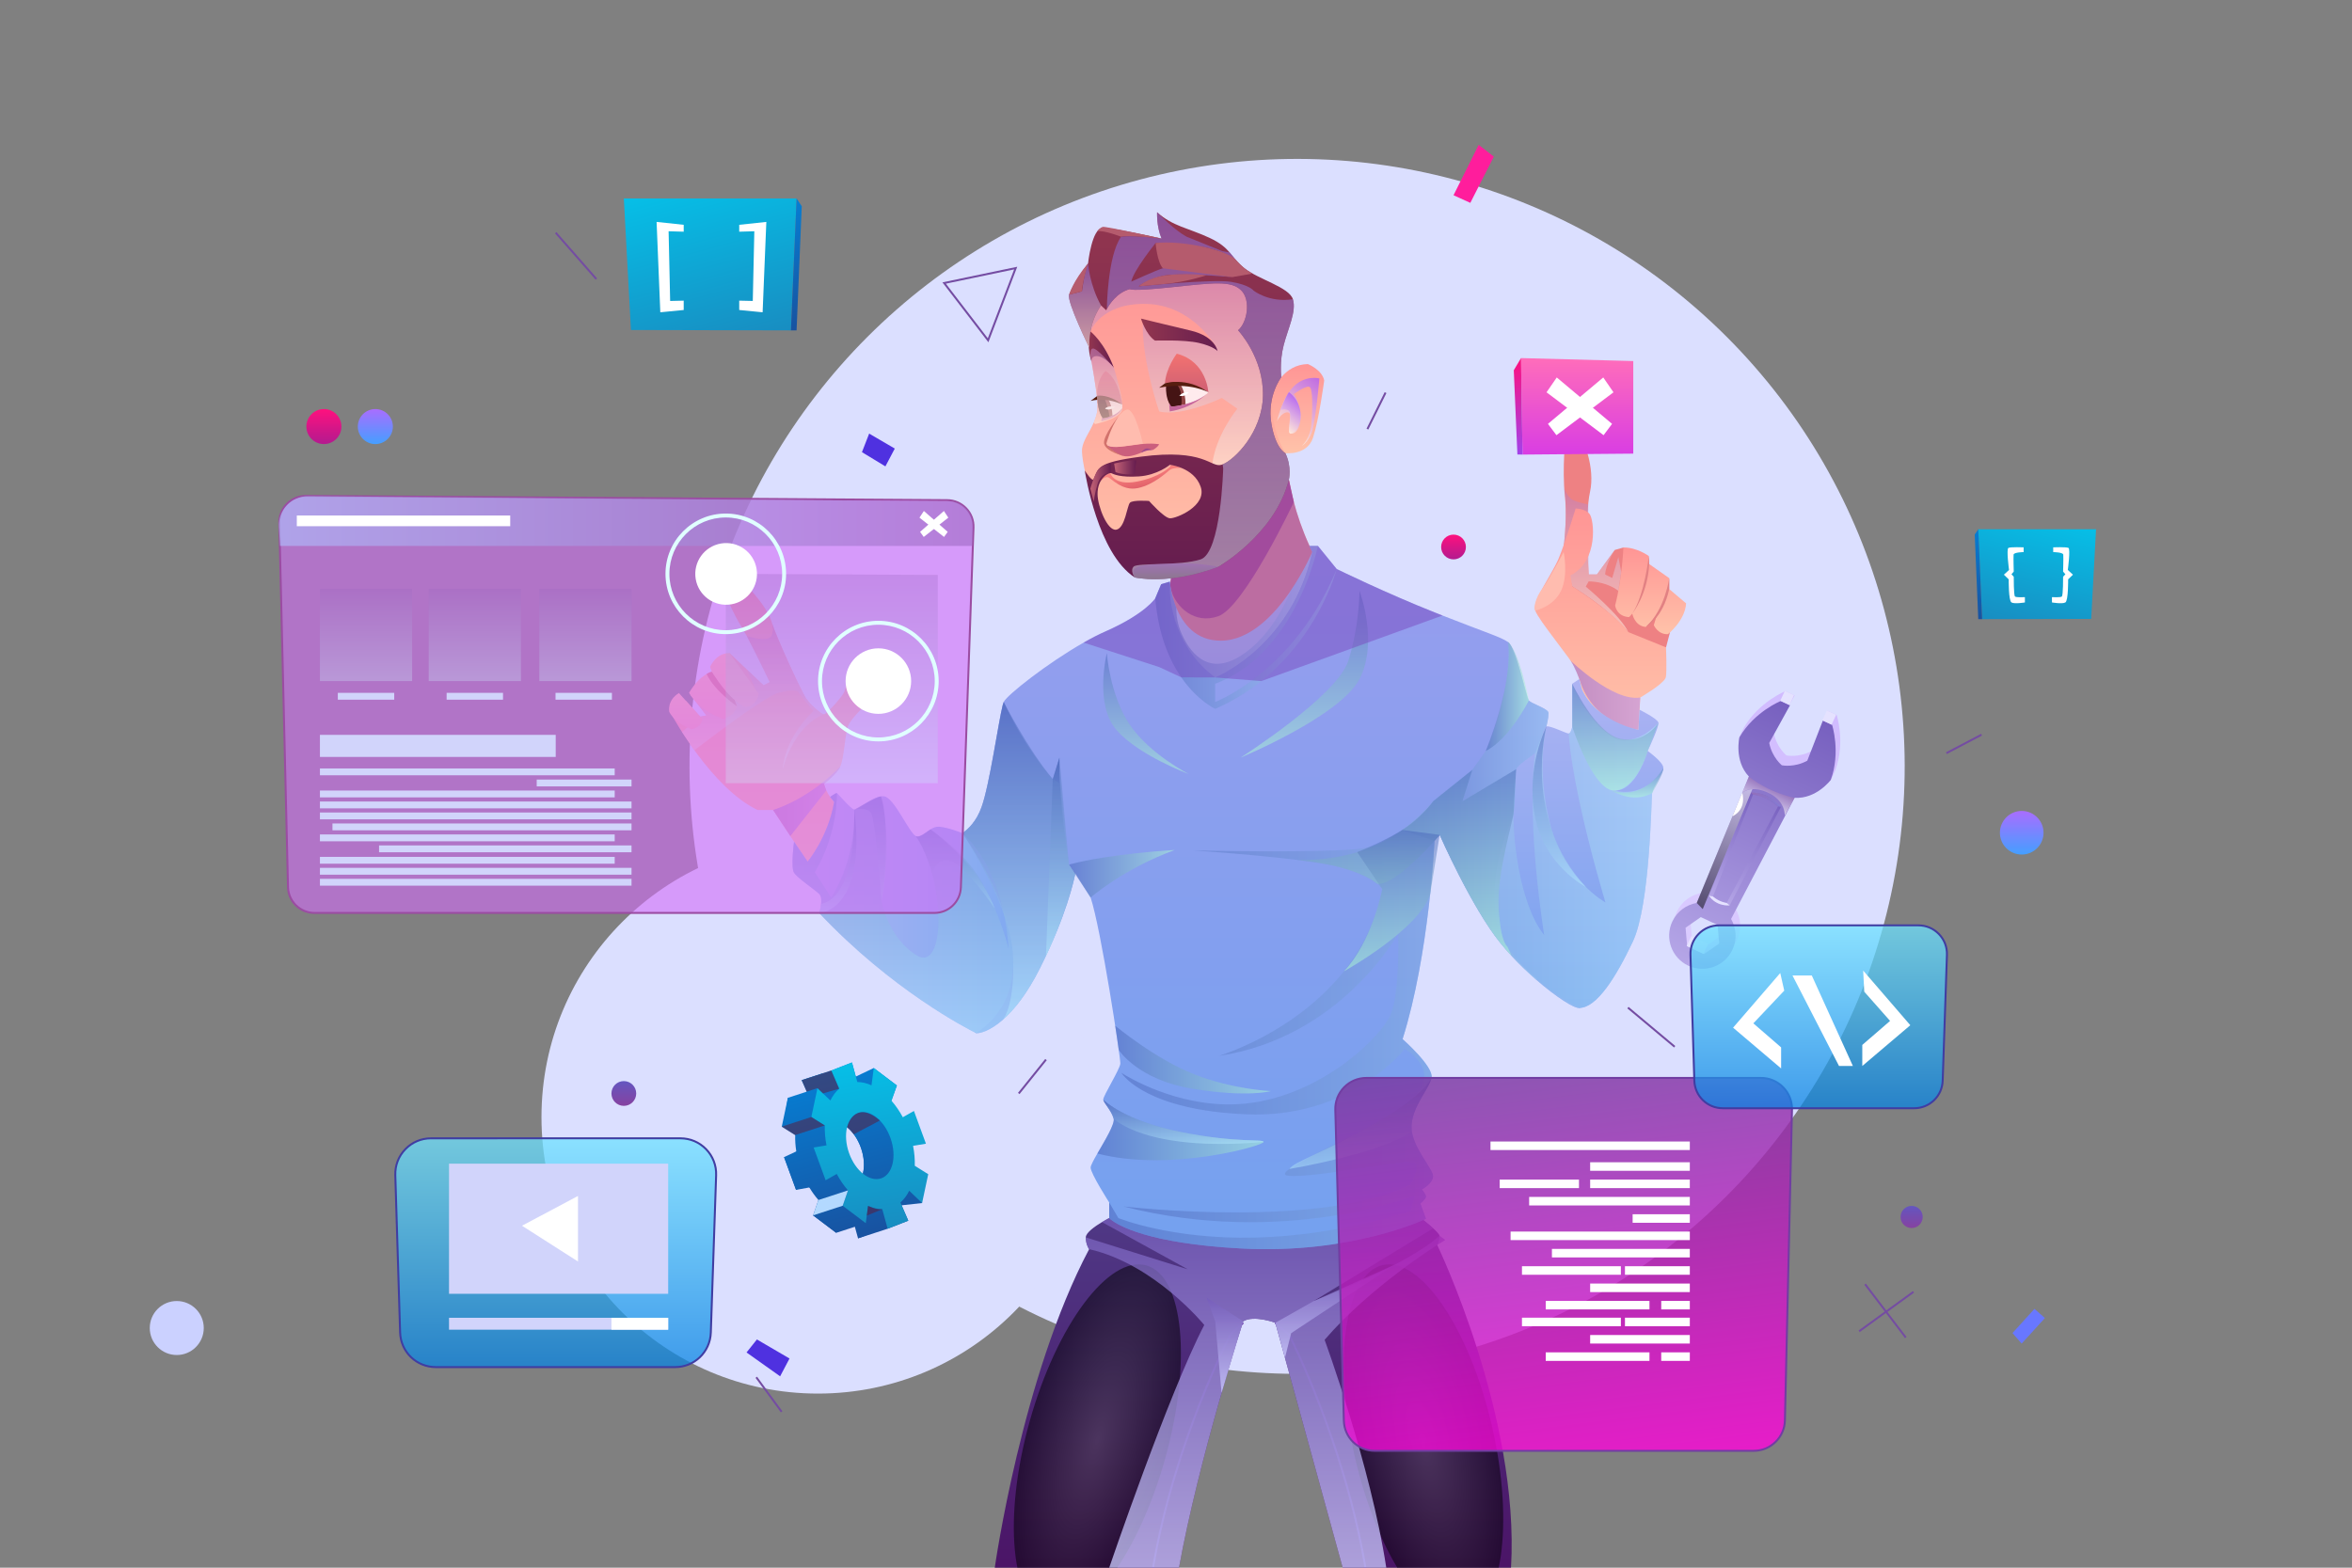 <?xml version="1.0" encoding="utf-8"?>
<!-- Generator: Adobe Illustrator 27.5.0, SVG Export Plug-In . SVG Version: 6.00 Build 0)  -->
<svg version="1.1" id="Layer_3" xmlns="http://www.w3.org/2000/svg" xmlns:xlink="http://www.w3.org/1999/xlink" x="0px" y="0px"
	 viewBox="0 0 600 400" style="" xml:space="preserve">
	 
<rect x="0" y="0" width="600" height="400" fill="#808080" stroke="none"/>
	 
<g style="fill:none">
	<defs>
		<rect id="SVGID_1_"  width="600" height="400"/>
	</defs>
	<clipPath id="SVGID_00000170267770611099405180000017209775521128216198_">
		<use xlink:href="#SVGID_1_"  style="overflow:visible;"/>
	</clipPath>
	
		<rect  style="clip-path:url(#SVGID_00000170267770611099405180000017209775521128216198_);fill:none;" width="600" height="400"/>
	<g style="clip-path:url(#SVGID_00000170267770611099405180000017209775521128216198_);">
		<path style="fill:#F1F1F4;" d="M452.049,204.671l-2.531,0.077l-0.064-2.088l-0.098,0.003l-0.748,2.112l-3.611,0.11
			c-0.664,0.02-1.231-0.047-1.703-0.2c-0.472-0.154-0.856-0.381-1.153-0.679c-0.296-0.298-0.516-0.665-0.66-1.1
			c-0.144-0.434-0.225-0.921-0.241-1.462l-0.056-1.842c-0.017-0.54,0.034-1.032,0.152-1.474c0.118-0.442,0.314-0.821,0.592-1.137
			s0.647-0.565,1.109-0.747c0.461-0.182,1.023-0.283,1.688-0.303l6.708-0.204c0.229-0.007,0.348,0.113,0.355,0.358L452.049,204.671z
			 M449.32,198.225c-0.001-0.049-0.018-0.091-0.053-0.127c-0.034-0.036-0.08-0.053-0.137-0.051l-4.104,0.125
			c-0.483,0.015-0.825,0.126-1.023,0.332c-0.199,0.207-0.289,0.589-0.272,1.146l0.045,1.499c0.016,0.54,0.129,0.914,0.341,1.121
			c0.21,0.207,0.559,0.303,1.042,0.288l4.287-0.131L449.32,198.225z"/>
		<path style="fill:#F1F1F4;" d="M437.014,201.525l-3.502,0.106l-0.056-1.819l4.177-0.126l-0.034-1.118
			c-0.001-0.041-0.012-0.08-0.034-0.116c-0.022-0.036-0.065-0.053-0.131-0.051l-5.073,0.154c-0.082,0.002-0.122,0.049-0.119,0.139
			l0.036,1.191l-0.099,0.003l-2.373-0.801l-0.071-2.322c-0.007-0.245,0.112-0.372,0.358-0.379l9.607-0.292
			c0.238-0.007,0.36,0.112,0.368,0.358l0.249,8.207c0.008,0.245-0.107,0.371-0.345,0.379l-9.89,0.3l-0.07-2.321l7.543-0.23
			c0.115-0.003,0.17-0.063,0.167-0.177l-0.081-2.678l-0.086,0.003L437.014,201.525z"/>
		<path style="fill:#F1F1F4;" d="M418.417,198.979l-0.056-1.843c-0.008-0.262,0.115-0.396,0.369-0.404l7.948-0.241
			c0.803-0.024,1.381,0.136,1.737,0.482c0.355,0.346,0.541,0.842,0.561,1.489l0.019,0.626c0.01,0.328-0.018,0.611-0.084,0.851
			c-0.065,0.24-0.178,0.444-0.337,0.613c-0.159,0.169-0.366,0.307-0.621,0.412c-0.255,0.106-0.563,0.189-0.921,0.25l-5.336,0.838
			c-0.155,0.021-0.258,0.064-0.31,0.127c-0.051,0.063-0.074,0.172-0.069,0.328l0.007,0.245c0.006,0.197,0.044,0.333,0.116,0.408
			c0.072,0.076,0.215,0.11,0.428,0.105l7.137-0.217l0.07,2.321l-7.961,0.242c-0.491,0.015-0.906-0.022-1.245-0.11
			c-0.339-0.087-0.614-0.225-0.824-0.411c-0.21-0.187-0.365-0.419-0.464-0.699c-0.099-0.279-0.154-0.604-0.165-0.973l-0.021-0.712
			c-0.011-0.336,0.014-0.628,0.072-0.875c0.058-0.248,0.162-0.458,0.313-0.631c0.15-0.173,0.348-0.314,0.59-0.424
			c0.243-0.109,0.54-0.195,0.891-0.255l5.529-0.942c0.164-0.03,0.273-0.07,0.329-0.121c0.056-0.051,0.081-0.162,0.076-0.335
			l-0.007-0.221c-0.004-0.139-0.04-0.244-0.108-0.316c-0.067-0.072-0.188-0.105-0.36-0.1L421,198.629
			c-0.099,0.003-0.145,0.054-0.143,0.152l0.03,0.983l-0.099,0.003L418.417,198.979z"/>
		<path style="fill:#F1F1F4;" d="M414.898,205.799l-0.271-8.943l2.531-0.077l0.271,8.943L414.898,205.799z"/>
		<path style="fill:#F1F1F4;" d="M405.549,203.611c0.003,0.099,0.049,0.146,0.139,0.144l4.238-0.129
			c0.483-0.015,0.824-0.131,1.023-0.351c0.198-0.22,0.289-0.6,0.272-1.14l-0.047-1.573c-0.009-0.27-0.041-0.497-0.096-0.68
			c-0.054-0.183-0.137-0.328-0.246-0.435c-0.11-0.107-0.25-0.181-0.42-0.221c-0.169-0.039-0.377-0.056-0.622-0.049l-4.274,0.13
			c-0.074,0.002-0.109,0.044-0.106,0.126l0.026,0.86l-0.099,0.003l-2.373-0.789l-0.059-1.929c-0.008-0.245,0.108-0.372,0.346-0.379
			l6.694-0.203c0.664-0.02,1.231,0.047,1.703,0.201c0.472,0.153,0.855,0.379,1.152,0.678c0.296,0.299,0.517,0.665,0.66,1.099
			c0.145,0.434,0.225,0.922,0.241,1.462l0.056,1.843c0.017,0.54-0.034,1.032-0.151,1.474c-0.117,0.442-0.315,0.821-0.593,1.137
			c-0.278,0.316-0.647,0.566-1.108,0.747c-0.462,0.182-1.024,0.283-1.688,0.304l-6.732,0.204c-0.204,0.006-0.311-0.105-0.317-0.335
			l-0.133-4.386l2.506-0.076l0.003,0.11c-0.014,0.107-0.023,0.232-0.031,0.376c-0.009,0.145-0.011,0.281-0.007,0.412
			L405.549,203.611z"/>
		<path style="fill:#F1F1F4;" d="M401.445,197.256c0.23-0.007,0.347,0.112,0.355,0.357l0.261,8.575l-2.298,0.07l-0.204-6.72
			c-0.004-0.131-0.071-0.195-0.202-0.191l-0.123,0.004c-0.105,0.003-0.183,0.055-0.229,0.154l-3.318,6.52
			c-0.07,0.143-0.147,0.238-0.232,0.29c-0.084,0.052-0.212,0.08-0.383,0.085l-3.638,0.11c-0.229,0.008-0.348-0.107-0.354-0.345
			l-0.261-8.588l2.297-0.07l0.204,6.732c0.004,0.132,0.072,0.195,0.203,0.191l0.135-0.005c0.099-0.003,0.175-0.055,0.228-0.154
			l3.196-6.528c0.062-0.124,0.131-0.216,0.206-0.276c0.077-0.06,0.209-0.092,0.397-0.098L401.445,197.256z"/>
	</g>
	
		<ellipse transform="matrix(0.707 -0.707 0.707 0.707 -41.328 291.286)" style="clip-path:url(#SVGID_00000170267770611099405180000017209775521128216198_);fill:#DBDFFF;" cx="330.95" cy="195.53" rx="155.018" ry="155.018"/>
	
		<circle style="clip-path:url(#SVGID_00000170267770611099405180000017209775521128216198_);fill-rule:evenodd;clip-rule:evenodd;fill:#DBDFFF;" cx="208.652" cy="285.055" r="70.521"/>
	<g style="clip-path:url(#SVGID_00000170267770611099405180000017209775521128216198_);">
		
			<linearGradient id="SVGID_00000143610176669992814150000002057021179599157925_" gradientUnits="userSpaceOnUse" x1="139.837" y1="275.201" x2="139.837" y2="204.012" gradientTransform="matrix(-0.906 -0.423 -0.423 0.906 675.052 53.742)">
			<stop  offset="0" style="stop-color:#DBCCFF"/>
			<stop  offset="1" style="stop-color:#D1BBFF"/>
		</linearGradient>
		<path style="fill:url(#SVGID_00000143610176669992814150000002057021179599157925_);" d="M443.727,188.125
			c-0.24,1.52,0.429,4.153,3.595,7.495l-13.305,32.248c-2.639,0.454-5.02,2.145-6.237,4.751c-1.982,4.243-0.153,9.282,4.091,11.264
			c4.243,1.983,9.282,0.153,11.264-4.09c1.218-2.606,0.987-5.517-0.359-7.833l16.204-30.912c4.695,0.29,7.124-0.964,8.056-2.051
			c0.173-0.202,1.176-2.516,1.176-2.516c2.586-7.134,0.333-14.038,0.333-14.038l-2.351-1.098l-3.97,10.223
			c-3.285,1.827-6.465,1.186-6.465,1.186l-0.007,0.016c0,0-2.533-2.028-3.239-5.72l5.294-9.604l-2.351-1.098
			c0,0-6.741,2.702-10.553,9.264C444.903,185.609,443.778,187.804,443.727,188.125z M431.165,234.2l3.882-2.713l4.293,2.006
			l0.41,4.719l-3.882,2.713l-4.293-2.005L431.165,234.2z"/>
		
			<linearGradient id="SVGID_00000018948876750224657520000003489897129305425283_" gradientUnits="userSpaceOnUse" x1="139.833" y1="277.978" x2="139.833" y2="206.789" gradientTransform="matrix(-0.906 -0.423 -0.423 0.906 675.052 53.742)">
			<stop  offset="0" style="stop-color:#B5A6E7"/>
			<stop  offset="1" style="stop-color:#7760BF"/>
		</linearGradient>
		<path style="fill:url(#SVGID_00000018948876750224657520000003489897129305425283_);" d="M446.147,198.136l-13.305,32.248
			c-2.639,0.454-5.02,2.145-6.237,4.751c-1.983,4.243-0.153,9.282,4.09,11.264c4.243,1.982,9.282,0.153,11.264-4.09
			c1.218-2.606,0.987-5.517-0.359-7.833l16.204-30.912c5.567,0.344,9.231-4.567,9.231-4.567c2.586-7.134,0.333-14.039,0.333-14.039
			l-2.351-1.098l-3.97,10.223c-3.284,1.827-6.465,1.186-6.465,1.186l-0.007,0.016c0,0-2.533-2.028-3.239-5.72l5.293-9.604
			l-2.351-1.098c0,0-6.741,2.703-10.553,9.264C443.727,188.125,442.311,194.087,446.147,198.136z M429.99,236.716l3.882-2.713
			l4.293,2.006l0.41,4.719l-3.882,2.713l-4.292-2.006L429.99,236.716z"/>
		
			<rect x="465.394" y="181.853" transform="matrix(0.423 -0.906 0.906 0.423 103.264 528.526)" style="fill:#E5E2FF;" width="2.777" height="2.594"/>
		
			<rect x="454.655" y="176.855" transform="matrix(0.423 -0.906 0.906 0.423 101.593 515.908)" style="fill:#E5E2FF;" width="2.777" height="2.594"/>
		
			<rect x="431.745" y="238.811" transform="matrix(0.423 -0.906 0.906 0.423 31.284 531.506)" style="fill:#E5E2FF;" width="2.777" height="4.738"/>
		<g>
			
				<linearGradient id="SVGID_00000028297718895526790930000013184361423436999605_" gradientUnits="userSpaceOnUse" x1="139.833" y1="260.28" x2="139.833" y2="230.272" gradientTransform="matrix(-0.906 -0.423 -0.423 0.906 675.052 53.742)">
				<stop  offset="0" style="stop-color:#B5A6E7"/>
				<stop  offset="1" style="stop-color:#7760BF"/>
			</linearGradient>
			<path style="fill:url(#SVGID_00000028297718895526790930000013184361423436999605_);" d="M446.62,202.255l-10.654,26.288
				c0,0,1.845,2.626,5.283,2.468l13.087-25.151C454.336,205.86,451.403,202.078,446.62,202.255z M447.193,202.738
				c1.099,0.145,2.181,0.46,3.24,0.955c1.412,0.66,2.509,1.502,3.15,2.068l-13.107,24.634c-0.62-0.087-1.226-0.268-1.806-0.539
				c-0.731-0.342-1.311-0.777-1.694-1.109L447.193,202.738z"/>
			<path style="fill:#E5E2FF;" d="M436.976,228.748l-1.01-0.205c0,0,1.499,2.665,5.283,2.468l-0.773-0.615
				C440.476,230.396,438.613,230.179,436.976,228.748z"/>
			
				<linearGradient id="SVGID_00000136383821119237976680000006398002747303690639_" gradientUnits="userSpaceOnUse" x1="135.574" y1="230.873" x2="144.091" y2="230.873" gradientTransform="matrix(-0.906 -0.423 -0.423 0.906 675.052 53.742)">
				<stop  offset="0" style="stop-color:#8B8BE0"/>
				<stop  offset="1" style="stop-color:#A177B7"/>
			</linearGradient>
			<path style="opacity:0.62;fill:url(#SVGID_00000136383821119237976680000006398002747303690639_);" d="M454.336,205.86
				l-0.753-0.098c0,0-2.236-2.321-6.39-3.024l-0.573-0.484c0,0,1.669-0.292,4.269,0.923
				C453.489,204.393,454.336,205.86,454.336,205.86z"/>
		</g>
		
			<linearGradient id="SVGID_00000023251102247264641990000008666155536352253084_" gradientUnits="userSpaceOnUse" x1="139.833" y1="232.85" x2="139.833" y2="227.694" gradientTransform="matrix(-0.906 -0.423 -0.423 0.906 675.052 53.742)">
			<stop  offset="0" style="stop-color:#FFFFFF"/>
			<stop  offset="1" style="stop-color:#A177B7"/>
		</linearGradient>
		<path style="opacity:0.62;fill:url(#SVGID_00000023251102247264641990000008666155536352253084_);" d="M457.805,203.564
			c0,0-6.294-1.119-11.658-5.428l-1.702,4.124c0,0,1.93-1.91,6.165-0.184c4.954,2.019,4.683,6.004,4.683,6.004L457.805,203.564z"/>
		
			<linearGradient id="SVGID_00000181799260186610506070000008867777517676724658_" gradientUnits="userSpaceOnUse" x1="144.337" y1="263.343" x2="144.337" y2="230.262" gradientTransform="matrix(-0.906 -0.423 -0.423 0.906 675.052 53.742)">
			<stop  offset="0" style="stop-color:#000000"/>
			<stop  offset="1" style="stop-color:#FFFFFF"/>
		</linearGradient>
		<path style="opacity:0.5;fill:url(#SVGID_00000181799260186610506070000008867777517676724658_);" d="M444.445,202.26
			c1.207-0.867,2.59-0.894,2.59-0.894l-12.666,30.595l-1.527-1.577L444.445,202.26z"/>
		<path style="fill:#FFFFFF;" d="M444.445,202.26c0,0,1.329,4.088-2.487,6.027L444.445,202.26z"/>
	</g>
	<g style="clip-path:url(#SVGID_00000170267770611099405180000017209775521128216198_);">
		<g>
			
				<linearGradient id="SVGID_00000047018841466703877180000003962679910506091164_" gradientUnits="userSpaceOnUse" x1="280.3" y1="400" x2="280.3" y2="310.79" gradientTransform="matrix(-1 0 0 1 600 0)">
				<stop  offset="0.011" style="stop-color:#4B1567"/>
				<stop  offset="1" style="stop-color:#4F3885"/>
			</linearGradient>
			<path style="fill:url(#SVGID_00000047018841466703877180000003962679910506091164_);" d="M253.768,400h47.002
				c4.92-27.32,16.36-62.87,16.36-62.87c2.78-1.65,8.21,0.38,8.21,0.38L342.52,400h42.94c2.28-38.56-18.82-82.33-18.82-82.33
				l0.01-0.01c0.07-0.15,0.74-1.49,0.56-2.39c-0.07-0.39-0.79-1.13-1.6-1.86c-1.16-1.06-2.54-2.12-2.54-2.12l-80.11-0.5
				c0,0-0.81,0.41-1.84,1.03h-0.01c-1.75,1.06-4.12,2.7-4.12,3.9c0,1.65,0.65,2.72,0.81,2.96l0.04,0.05
				C260.663,351.147,253.768,400,253.768,400z"/>
			
				<radialGradient id="SVGID_00000089572198171369580840000002336483505431052965_" cx="232.499" cy="368.65" r="27.028" gradientTransform="matrix(-0.646 0.149 0.385 1.67 371.377 -282.248)" gradientUnits="userSpaceOnUse">
				<stop  offset="0" style="stop-color:#4B474B"/>
				<stop  offset="1" style="stop-color:#000000"/>
			</radialGradient>
			<path style="opacity:0.5;fill:url(#SVGID_00000089572198171369580840000002336483505431052965_);" d="M345.675,371.946
				c5.75,24.922,18.231,43.321,27.877,41.095c9.646-2.225,12.804-24.233,7.054-49.155c-5.75-24.922-18.231-43.321-27.877-41.095
				S339.925,347.024,345.675,371.946z"/>
			
				<radialGradient id="SVGID_00000043449235019644253470000006323751805461634701_" cx="351.329" cy="352.809" r="27.027" gradientTransform="matrix(-0.639 -0.179 -0.462 1.65 667.403 -151.745)" gradientUnits="userSpaceOnUse">
				<stop  offset="0" style="stop-color:#4B474B"/>
				<stop  offset="1" style="stop-color:#000000"/>
			</radialGradient>
			<path style="opacity:0.5;fill:url(#SVGID_00000043449235019644253470000006323751805461634701_);" d="M262.68,362.63
				c-6.901,24.628-4.769,46.758,4.764,49.429c9.532,2.671,22.854-15.128,29.755-39.756c6.901-24.628,4.769-46.758-4.764-49.429
				C282.904,320.203,269.582,338.003,262.68,362.63z"/>
			<g>
				<path style="fill:#6130A1;" d="M348.08,400.042l0.493-0.084c-5.465-32.199-19.338-59.204-19.477-59.474l-0.058-0.073
					l-3.534-3.09l-0.329,0.377l3.498,3.058C329.296,341.975,342.728,368.513,348.08,400.042z"/>
			</g>
			<g>
				<path style="fill:#6130A1;" d="M294.39,400.042c5.357-31.552,19.159-58.347,19.779-59.538l3.128-2.808l-0.334-0.373
					l-3.216,2.908c-0.143,0.271-14.384,27.526-19.85,59.727L294.39,400.042z"/>
			</g>
			
				<linearGradient id="SVGID_00000029756238143098294310000003497971268153004730_" gradientUnits="userSpaceOnUse" x1="277.16" y1="400" x2="277.16" y2="310.79" gradientTransform="matrix(-1 0 0 1 600 0)">
				<stop  offset="0" style="stop-color:#CCCCFF"/>
				<stop  offset="1" style="stop-color:#755CBB"/>
			</linearGradient>
			<path style="opacity:0.76;fill:url(#SVGID_00000029756238143098294310000003497971268153004730_);" d="M276.99,315.72
				c0,1.65,0.65,2.72,0.81,2.96l0.04,0.05c16.68,3.77,29.37,19.34,29.37,19.34c-9.09,17.44-24.25,61.93-24.25,61.93h17.81
				c4.92-27.32,16.36-62.87,16.36-62.87c2.78-1.65,8.21,0.38,8.21,0.38L342.52,400h11.12c-3.98-26.18-15.73-58.14-15.73-58.14
				c11.55-13.45,28.73-24.19,28.73-24.19l0.01-0.01l2.04-1.28l-1.48-1.11c-7.43,7.13-31.39,16.44-32.13,16.73l30.53-18.59
				c-1.16-1.06-2.54-2.12-2.54-2.12l-80.11-0.5c0,0-0.81,0.41-1.84,1.03L303,323.86L276.99,315.72z"/>
			
				<linearGradient id="SVGID_00000163071609573427787340000002497221783789268119_" gradientUnits="userSpaceOnUse" x1="287.546" y1="355.395" x2="287.546" y2="331.063" gradientTransform="matrix(-1 0 0 1 600 0)">
				<stop  offset="0" style="stop-color:#CCCCFF"/>
				<stop  offset="1" style="stop-color:#755CBB"/>
			</linearGradient>
			<polygon style="opacity:0.76;fill:url(#SVGID_00000163071609573427787340000002497221783789268119_);" points="317.13,337.13 
				307.779,331.063 310,337.13 311.628,355.395 			"/>
			
				<linearGradient id="SVGID_00000007424343065529631290000017898149055984528308_" gradientUnits="userSpaceOnUse" x1="259.363" y1="346.448" x2="259.363" y2="322.609" gradientTransform="matrix(-1 0 0 1 600 0)">
				<stop  offset="0" style="stop-color:#CCCCFF"/>
				<stop  offset="1" style="stop-color:#755CBB"/>
			</linearGradient>
			<polygon style="opacity:0.76;fill:url(#SVGID_00000007424343065529631290000017898149055984528308_);" points="325.34,337.51 
				335.08,332 355.934,322.609 329.379,340.158 327.797,346.448 			"/>
		</g>
		<g>
			<path style="fill:#FE9083;" d="M298.54,149.65c-0.06,0.43-0.11,0.66-0.11,0.66c0.49,2.04,1.05,3.93,1.66,5.66
				c1.96,5.63,4.4,9.63,6.23,12.12c1.59,2.15,2.72,3.18,2.72,3.18c14.59-4.58,21.78-18.85,24.54-25.95
				c0.02-0.03,0.03-0.07,0.04-0.11c0.53-1.34,0.88-2.42,1.1-3.12c0,0,0,0,0-0.01c0.17-0.56,0.25-0.87,0.25-0.87
				c-0.06-0.12-0.12-0.25-0.18-0.37l-0.03-0.05c-0.24-0.5-0.48-1.01-0.7-1.5c-1.91-4.18-3.18-8.09-4-11.17
				c-0.71-2.62-1.09-4.64-1.27-5.71c-0.09-0.55-0.13-0.85-0.13-0.85l-6.8,3.59l-23.43,12.4c0.35,2.15,0.49,4.17,0.5,5.94
				c0.02,1.25-0.02,2.37-0.09,3.32c-0.07,1.16-0.19,2.08-0.28,2.68v0.01C298.56,149.56,298.55,149.6,298.54,149.65z"/>
			<path style="fill:#CB4D7A;" d="M298.49,149.26c0.02,0.13,0.04,0.26,0.05,0.39c0.05,0.27,0.11,0.53,0.19,0.8c0,0,0,0.01,0.01,0.02
				c1.19,4.41,6,8.92,12.07,6.75c6.63-2.37,19.25-29.1,19.25-29.1l-1.27-5.71l-29.95,24.4l-0.33,2.31L298.49,149.26z"/>
		</g>
		<g>
			<g>
				<path style="fill:#EE8183;" d="M398.221,144.368c0,0,1.831-10.105,1.01-17.558c-0.821-7.453,0.212-15.916,0.212-15.916
					s1.809-0.758,3.136,0c1.326,0.758,4.421,8.463,3.032,14.653c-1.389,6.189-0.316,21.032-0.316,21.032h2.084l4.547-6.253
					l2.21-0.632c0,0,12.726,12,12.537,19.137l-1.663,6.347l-15.674-0.537l-10.232-11.684L398.221,144.368z"/>
				
					<linearGradient id="SVGID_00000003088514813389806050000001473225730182887302_" gradientUnits="userSpaceOnUse" x1="178.923" y1="161.819" x2="178.923" y2="139.694" gradientTransform="matrix(-1 0 0 1 600 0)">
					<stop  offset="0.016" style="stop-color:#FFC2A9"/>
					<stop  offset="1" style="stop-color:#FF9595"/>
				</linearGradient>
				<path style="fill:url(#SVGID_00000003088514813389806050000001473225730182887302_);" d="M414.137,139.695
					c0,0-0.329,7.958-2.115,14.779c0,0,0.299,2.795,3.567,2.984l0.805-0.9c0,0,0.569,3.174,3.458,3.41l2.747-2.747l-0.711,2.274
					c0,0,0.995,2.416,3.6,2.321c0,0,4.358-3.41,4.642-7.863l-4.308-3.647v-2.795l-5.118-3.6l-0.095-2.037
					C420.611,141.874,417.611,139.647,414.137,139.695z"/>
				
					<linearGradient id="SVGID_00000037672896225127145090000010259627570086480562_" gradientUnits="userSpaceOnUse" x1="192.855" y1="161.295" x2="192.855" y2="124.671" gradientTransform="matrix(-1 0 0 1 600 0)">
					<stop  offset="0" style="stop-color:#FFEADB"/>
					<stop  offset="0.994" style="stop-color:#C27CB6"/>
				</linearGradient>
				<path style="opacity:0.6;fill:url(#SVGID_00000037672896225127145090000010259627570086480562_);" d="M399.049,124.672
					c0,0,0.767,1.95,1.857,2.707c1.089,0.758,4.246,1.338,4.246,1.338l0.143,17.862h2.084l4.547-6.253c0,0-2.305,3.568-2.447,6.253
					l1.8,0.884l1.563-5.353l0.741,3.852l-0.737,4.793c0,0-2.696-2.32-7.575-2.415l-0.734,1.332c0,0,8.826,7.311,10.863,11.621
					c0,0-4.358-5.542-14.305-11.653l-0.947-2.937l-1.257-7.011C398.89,139.694,400.082,129.59,399.049,124.672z"/>
				
					<linearGradient id="SVGID_00000116200770652782653980000013769787438373522075_" gradientUnits="userSpaceOnUse" x1="191.667" y1="186.21" x2="191.667" y2="129.75" gradientTransform="matrix(-1 0 0 1 600 0)">
					<stop  offset="0.016" style="stop-color:#FFC2A9"/>
					<stop  offset="1" style="stop-color:#FF9595"/>
				</linearGradient>
				<path style="fill:url(#SVGID_00000116200770652782653980000013769787438373522075_);" d="M391.65,155.8
					c0.82,2.46,9.41,12.69,10.36,14.91c0.95,2.21,1.52,5.11,1.52,5.11c4.22,9.13,14.43,10.39,14.43,10.39l0.47-8.24
					c0,0,5.49-3.16,6.42-4.89l0.01-0.03l0.11-0.29c0.28-1.61,0.04-7.58,0.04-7.58l-9.61-3.89c-4.17-5.4-14.31-11.65-14.31-11.65
					l-0.47-2.83c7.28-3.58,6.06-14.41,4.83-15.74c-1.23-1.32-3.5-1.32-3.5-1.32s-2.66,8.71-4.36,12.79
					C395.88,146.61,390.83,153.34,391.65,155.8z"/>
				<path style="fill:#E28183;" d="M420.611,141.874c0,0-1.074,9.947-4.216,14.684c0,0,3.995-4.958,4.311-12.647L420.611,141.874z"
					/>
				<path style="fill:#E28183;" d="M425.823,147.51c0,0-1.044,8.005-5.971,12.458c0,0,4.362-2.179,5.971-9.663V147.51z"/>
				
					<linearGradient id="SVGID_00000024714904646869851010000014818908965963932333_" gradientUnits="userSpaceOnUse" x1="181.57" y1="177.399" x2="199.322" y2="177.399" gradientTransform="matrix(-1 0 0 1 600 0)">
					<stop  offset="0.016" style="stop-color:#D1A1D6"/>
					<stop  offset="0.994" style="stop-color:#BD89C4"/>
				</linearGradient>
				<path style="opacity:0.91;fill:url(#SVGID_00000024714904646869851010000014818908965963932333_);" d="M400.678,168.589
					c0,0,10.835,10.52,17.752,9.381l-0.47,8.24c0,0-11.371-0.994-15.065-12.955C402.895,173.255,401.565,169.818,400.678,168.589z"
					/>
			</g>
			<g>
				
					<linearGradient id="SVGID_00000026146782371911166320000002791998731664409992_" gradientUnits="userSpaceOnUse" x1="398.996" y1="220.6" x2="398.996" y2="145.099" gradientTransform="matrix(-1 0 0 1 600 0)">
					<stop  offset="0.016" style="stop-color:#FFC2A9"/>
					<stop  offset="1" style="stop-color:#FF9595"/>
				</linearGradient>
				<path style="fill:url(#SVGID_00000026146782371911166320000002791998731664409992_);" d="M171.64,182.89
					c0,0,9.95,18.19,21.6,23.78h3.98l9.19,13.93c0,0,5.94-3.73,6.38-15.98c0,0-2.08-2.17-2.59-4.62c0,0,3.28-2.58,4.17-4.47
					c0.88-1.9,1.2-7.58,1.83-9.92c0.63-2.34,6-7.2,7.2-7.83c1.2-0.63,6.63-0.95,6.63-0.95s0.76-1.96,0-2.9
					c-0.76-0.95-9.22-4.24-13.83-1.08c0,0-0.32,2.4-0.82,3.67c-0.51,1.26-4.55,5.74-5.18,5.74c-0.63,0-3.35-2.27-4.55-4.04
					c-1.15-1.7-7.26-14.87-8.74-19.32c-0.01-0.05-0.02-0.09-0.04-0.13c-0.02-0.07-0.05-0.14-0.06-0.2
					c-0.02-0.05-0.03-0.09-0.04-0.13c-0.01-0.02-0.02-0.03-0.02-0.05c-1.14-3.85-7.77-11.24-11.31-13.26c0,0-1.51-0.38-2.33,1.51
					c0,0,2.84,8.09,5.81,12.89c0.5,0.81,1.04,1.76,1.6,2.78c0,0,0,0,0.01,0c2.53,4.65,5.38,10.74,5.79,11.63l0.05,0.11l-1.58,0.81
					l-4.27-4.05l-4.38-4.15l-10.05,10.61l0.99,1.26l3.14,4.03l-1.59,0.29l-3.7-4.09L171.64,182.89z"/>
				
					<linearGradient id="SVGID_00000078753273353306851280000008022107378817198726_" gradientUnits="userSpaceOnUse" x1="407.916" y1="196.41" x2="407.916" y2="158.9" gradientTransform="matrix(-1 0 0 1 600 0)">
					<stop  offset="0" style="stop-color:#FFEADB"/>
					<stop  offset="0.994" style="stop-color:#C27CB6"/>
				</linearGradient>
				<path style="opacity:0.6;fill:url(#SVGID_00000078753273353306851280000008022107378817198726_);" d="M173.968,186.757
					l3.179,4.672c0,0,17.453-13.459,21.243-14.599s5.18-0.38,5.18-0.38l3.91,4.99c0,0-7.2,6.38-7.83,14.97
					c0,0,2.4-10.86,10.55-14.15c-0.63,0-3.35-2.27-4.55-4.04c-1.15-1.7-7.26-14.87-8.74-19.32c0.2,0.76,0.46,2.24-0.16,3.41
					c-0.86,1.59-5.92,0.09-6.22,0c-0.01,0-0.01,0-0.01,0l5.8,11.63l0.05,0.11l-1.58,0.81l-4.27-4.05l2.14,4.97l-15.58,2.75
					l3.14,4.03l-1.59,0.29L173.968,186.757z"/>
				
					<linearGradient id="SVGID_00000016051378573219241580000006172047149088229278_" gradientUnits="userSpaceOnUse" x1="415.316" y1="183.463" x2="415.316" y2="166.648" gradientTransform="matrix(-1 0 0 1 600 0)">
					<stop  offset="0" style="stop-color:#FFB0B0"/>
					<stop  offset="0.984" style="stop-color:#FFC2A9"/>
				</linearGradient>
				<path style="fill:url(#SVGID_00000016051378573219241580000006172047149088229278_);" d="M186.137,166.663
					c0,0-3.031-0.442-4.989,3.474l0.442,1.263c0,0-2.955,0.579-5.811,5.368c0,0,2.526,4.611,8.779,6.695
					c0,0,2.905-0.821,3.411-3.284L187.4,178.6l2.274,1.705c0,0,2.716,0.821,3.916-3.221L186.137,166.663z"/>
				
					<linearGradient id="SVGID_00000139289663346472053670000017389992552958620094_" gradientUnits="userSpaceOnUse" x1="425.069" y1="186.053" x2="425.069" y2="176.832" gradientTransform="matrix(-1 0 0 1 600 0)">
					<stop  offset="0" style="stop-color:#FFB0B0"/>
					<stop  offset="0.984" style="stop-color:#FFC2A9"/>
				</linearGradient>
				<path style="fill:url(#SVGID_00000139289663346472053670000017389992552958620094_);" d="M170.726,181.632
					c0,0-0.632-2.905,2.463-4.8l6,6.632c0,0-0.182,2.126-2.779,2.589C176.41,186.053,172.305,184.663,170.726,181.632z"/>
				
					<linearGradient id="SVGID_00000158750927113027904100000012273405530171124123_" gradientUnits="userSpaceOnUse" x1="385.63" y1="204.431" x2="402.78" y2="204.431" gradientTransform="matrix(-1 0 0 1 600 0)">
					<stop  offset="0.016" style="stop-color:#D1A1D6"/>
					<stop  offset="0.994" style="stop-color:#BD89C4"/>
				</linearGradient>
				<path style="opacity:0.91;fill:url(#SVGID_00000158750927113027904100000012273405530171124123_);" d="M214.37,195.53
					c0,0-6.951,7.757-17.15,11.14l4.395,6.662l9.172-11.647L210.2,200C210.2,200,213.867,197.242,214.37,195.53z"/>
				<path style="fill:#E28183;" d="M181.589,171.4c0,0,2.905,4.8,5.811,7.2l0.568,1.579c0,0-5.639-3.806-7.714-8.203
					C180.254,171.976,180.926,171.495,181.589,171.4z"/>
			</g>
			<path style="fill:#FFBCAF;" d="M391.65,155.8c0,0,4.645-0.993,6.571-5.044c1.926-4.051,0.669-9.916,0.669-9.916
				s-3.636,6.975-5.447,9.357C391.632,152.579,391.145,155.295,391.65,155.8z"/>
		</g>
		<g>
			
				<linearGradient id="SVGID_00000113327100516562983460000005385818764949339029_" gradientUnits="userSpaceOnUse" x1="283.542" y1="176.45" x2="283.542" y2="140.84" gradientTransform="matrix(-1 0 0 1 600 0)">
				<stop  offset="0" style="stop-color:#B4CDF8"/>
				<stop  offset="1" style="stop-color:#D3D6FB"/>
			</linearGradient>
			<path style="fill:url(#SVGID_00000113327100516562983460000005385818764949339029_);" d="M305.04,172.84
				c1.35,1.34,2.94,2.54,4.84,3.54c0.04,0.03,0.08,0.05,0.12,0.07c0,0,0.05-0.03,0.14-0.08l0.01-0.01c0.51-0.31,2.25-1.38,4.59-3.14
				c6.12-4.61,16.34-13.93,19.26-26.49c0.01-0.02,0.01-0.03,0.02-0.05c0.34-1.49,0.58-3.01,0.7-4.59c0,0,0,0,0-0.01
				c0.03-0.41,0.06-0.82,0.07-1.24c0,0-2.03,4.77-5.55,9.92c-4.14,6.06-10.35,12.67-17.77,12.71c-6.42,0.04-9.71-4.35-11.38-8.4
				c-0.71-1.72-1.13-3.37-1.35-4.6c-0.01-0.01-0.01-0.02-0.01-0.02c-0.07-0.36-0.12-0.68-0.17-0.95v-0.01
				c-0.02-0.14-0.04-0.26-0.05-0.37c-0.06-0.45-0.08-0.71-0.08-0.71S295.97,163.77,305.04,172.84z"/>
			
				<linearGradient id="SVGID_00000158713184825073037820000018384652593525512122_" gradientUnits="userSpaceOnUse" x1="265.21" y1="158.61" x2="301.874" y2="158.61" gradientTransform="matrix(-1 0 0 1 600 0)">
				<stop  offset="0" style="stop-color:#B2E8FF"/>
				<stop  offset="1" style="stop-color:#4964BB"/>
			</linearGradient>
			<path style="opacity:0.5;fill:url(#SVGID_00000158713184825073037820000018384652593525512122_);" d="M305.04,172.84
				c1.35,1.34,2.94,2.54,4.84,3.54H310l0.14-0.01l0.01-0.01c0.51-0.31,2.25-1.38,4.59-3.14c6.12-4.61,16.34-13.93,19.26-26.49
				c0.01-0.02,0.01-0.03,0.02-0.05c0.34-1.49,0.58-3.01,0.7-4.59c0,0,0,0,0-0.01c0.03-0.41,0.06-0.82,0.07-1.24
				c0,0-2.03,4.77-5.55,9.92c0,0-4.04,11.1-12.78,16.6c-4.38,2.75-7.7,2.35-10.14,0.73c-2.44-1.61-4.02-4.42-4.95-6.54
				c-0.93-2.13-1.23-4.12-1.28-5.58c-0.01-0.33-0.01-0.63,0-0.9c-0.71-1.72-1.13-3.37-1.35-4.6c-0.01-0.01-0.01-0.02-0.01-0.02
				c-0.07-0.36-0.12-0.68-0.17-0.95v-0.01c-0.02-0.14-0.04-0.26-0.05-0.37c-0.06-0.45-0.08-0.71-0.08-0.71
				S295.97,163.77,305.04,172.84z"/>
			
				<linearGradient id="SVGID_00000106138450219269494900000012138788087496875696_" gradientUnits="userSpaceOnUse" x1="273.058" y1="318.729" x2="273.058" y2="139.29" gradientTransform="matrix(-1 0 0 1 600 0)">
				<stop  offset="0" style="stop-color:#74A1EF"/>
				<stop  offset="1" style="stop-color:#979DEE"/>
			</linearGradient>
			<path style="fill:url(#SVGID_00000106138450219269494900000012138788087496875696_);" d="M248.88,263.53
				c0.11,0.05,0.16,0.08,0.16,0.08c0.82,0.1,3.37-0.46,6.71-3.35l0.01-0.01c0-0.01,0.01-0.02,0.03-0.03
				c0.01-0.01,0.02-0.03,0.04-0.04c2.8-2.45,6.16-6.54,9.51-13.24c6.7-13.39,8.62-22.33,8.93-23.89l0.04-0.24l3.91,6.2
				c2.65,7.97,7.67,40.95,7.58,42.37c-0.09,1.42-4.45,8.34-4.36,9.19c0,0,0,0.01,0.01,0.02c0.12,0.86,2.08,2.75,2.64,4.81
				c0.38,1.37-2.28,5.69-4.15,8.92v0.01c-0.97,1.68-1.72,3.06-1.72,3.58c0,1.51,4.74,8.9,4.74,8.9v3.98l0.07,0.07l0.22,0.2
				l0.18,0.15c1.8,1.42,9.43,6.07,33.27,7.35c28.25,1.51,47.07-7.58,47.07-7.58l-1.42-3.89c0,0,1.32-1.13,1.42-1.7
				c0.09-0.57-1.04-1.9-1.04-1.9s2.84-1.51,2.84-3.41c0-1.89-5.69-7.76-5.5-12.79c0.19-5.02,4.55-9.47,5.12-12.31
				s-7.39-9.85-7.39-9.85c6.82-21.6,8.15-50.59,8.15-50.59l1.32-1.52c0,0,8.15,18.57,15.54,27.66c0.88,1.08,1.81,2.15,2.77,3.18
				c2.06,2.23,4.25,4.32,6.36,6.15c5.12,4.46,9.77,7.39,10.95,7.16c1.9-0.38,9.48-15.35,9.13-30.7c-0.16-7.3-4.56-15.47-9.13-22.02
				c-0.49-0.7-0.98-1.39-1.48-2.06c-3.24-4.41-6.35-7.87-7.84-9.45c-0.58-0.62-0.91-0.95-0.91-0.95s1.04-3.35,1.75-6.26
				c0.01-0.07,0.03-0.14,0.05-0.21c0-0.03,0.01-0.07,0.02-0.1c0.01-0.05,0.02-0.07,0.02-0.07c0.42-1.79,0.68-3.34,0.44-3.72
				c-0.63-1.01-4.3-2.15-4.93-2.9c-0.63-0.76-3.28-13.52-5.3-14.91c-1.94-1.33-5.35-2.3-16.72-6.77c-0.56-0.22-1.13-0.44-1.73-0.68
				c-12.75-5.05-25.26-11.18-25.26-11.18l-4.8-5.9h-2.14l0.7,1.5l0.03,0.05c-0.34,1.52-0.73,2.98-1.17,4.37
				c-0.01,0.04-0.02,0.08-0.04,0.11c-6.6,20.82-23.58,27.53-23.58,27.53c-11.8-8.71-11.57-22.54-11.57-22.54v-1.9l-2.21,0.66
				l-1.51,3.6c0,0-2.56,3.98-12.7,8.44c-1.75,0.77-3.63,1.74-5.57,2.85c-9.28,5.27-19.6,13.42-20.39,15.15
				c-0.08,0.18-0.17,0.46-0.27,0.86v0.01c-1.09,4.28-3.33,20.31-5.41,26.03c-1.3,3.57-3.35,5.54-4.86,6.56
				c-0.01,0.01-0.01,0.01-0.02,0.01c-1.12,0.77-1.94,1.01-1.94,1.01c-0.16,0.88-0.31,1.75-0.45,2.61
				C238.75,243.62,247.02,262.23,248.88,263.53z"/>
			
				<linearGradient id="SVGID_00000007400050661756039750000003526233795967853501_" gradientUnits="userSpaceOnUse" x1="198.59" y1="206.915" x2="242.29" y2="206.915" gradientTransform="matrix(-1 0 0 1 600 0)">
				<stop  offset="0" style="stop-color:#B2E8FF"/>
				<stop  offset="1" style="stop-color:#4964BB"/>
			</linearGradient>
			<path style="opacity:0.5;fill:url(#SVGID_00000007400050661756039750000003526233795967853501_);" d="M357.71,211.77l8.24,2.77
				l1.32-1.52c0,0,8.15,18.57,15.54,27.66c0.88,1.08,1.81,2.15,2.77,3.18c2.06,2.23,4.25,4.32,6.36,6.15l6.28-27.07l3.19-20.55
				c-3.24-4.41-6.35-7.87-7.84-9.45c-0.58-0.62-0.91-0.95-0.91-0.95s1.04-3.35,1.75-6.26c0.01-0.07,0.03-0.14,0.05-0.21
				c0-0.03,0.01-0.07,0.02-0.1c0.01-0.05,0.02-0.07,0.02-0.07c0.42-1.79,0.68-3.34,0.44-3.72c-0.63-1.01-4.3-2.15-4.93-2.9
				c-0.63-0.76-3.28-13.52-5.3-14.91c0,0,1.32,12.25-5.69,27.79l-3.41,4.8l-9.98,8.02C365.63,204.43,361.84,209.46,357.71,211.77z"
				/>
			
				<linearGradient id="SVGID_00000062911851608429352480000002986952301286626472_" gradientUnits="userSpaceOnUse" x1="197.238" y1="257.17" x2="197.238" y2="173.26" gradientTransform="matrix(-1 0 0 1 600 0)">
				<stop  offset="0" style="stop-color:#74A1EF"/>
				<stop  offset="1" style="stop-color:#AEB3F3"/>
			</linearGradient>
			<path style="fill:url(#SVGID_00000062911851608429352480000002986952301286626472_);" d="M381.55,233.93
				c1.77,13.13,21.34,23.24,21.34,23.24c4.36,0,9.23-7.58,13.65-16.93c4.42-9.35,4.69-36.21,4.92-37.87c0.24-1.66,2.7-4.98,2.85-6.4
				c0.14-1.42-3.98-4.36-3.98-4.36l0.03-0.07l0.03-0.07c0.43-0.92,2.85-6.11,2.68-7.06c-0.19-1.04-4.82-3.31-4.82-3.31l-0.29,5.11
				c0,0-10.78-2.04-14.43-10.39l-0.64-2.56l-1.8,1.2v10.99c0,0-0.37,1.71-0.94,1.71s-4.77-2.1-5.65-1.81
				c-0.89,0.29-1.76,6.17-2.94,6.92c-1.17,0.76-4.3,2.94-4.77,3.98c-0.21,0.47-0.23,2.16-0.25,4.15c-0.03,2.44-0.05,5.32-0.41,6.94
				C385.46,210.27,379.78,220.79,381.55,233.93z"/>
			
				<linearGradient id="SVGID_00000036251793086801235340000016926508013501717394_" gradientUnits="userSpaceOnUse" x1="341.53" y1="232.986" x2="397.836" y2="232.986" gradientTransform="matrix(-1 0 0 1 600 0)">
				<stop  offset="0" style="stop-color:#81AAF1"/>
				<stop  offset="1" style="stop-color:#AEB3F3"/>
			</linearGradient>
			<path style="fill:url(#SVGID_00000036251793086801235340000016926508013501717394_);" d="M202.56,222.68
				c0.88,1.39,5.3,4.3,6.44,5.44c1.14,1.13,0,4.87,0,4.87c18.57,19.71,37.93,29.58,39.88,30.54c0.11,0.05,0.16,0.08,0.16,0.08
				c11.66-7.84,10.66-20.75,6.79-31.63c-3.7-10.44-10.04-19.01-10.32-19.38l-0.01-0.01c0,0,0,0-0.01-0.01
				c-0.21-0.08-3.54-1.46-5.92-1.64c-0.79-0.06-1.51,0.25-2.19,0.68c-1.42,0.88-2.62,2.27-3.78,1.69
				c-1.71-0.86-5.53-9.89-8.12-10.14c-1.81-0.17-4.32,1.67-5.99,2.72c-0.73,0.46-1.3,0.77-1.58,0.69c-0.95-0.25-4.17-4.11-4.43-4.21
				c-0.25-0.11-1.72,0.97-1.72,0.97l1.03,1.28c-1.58,9.1-6.76,15.22-6.76,15.22l-3.47-5.08
				C202.56,214.76,201.67,221.29,202.56,222.68z"/>
			
				<linearGradient id="SVGID_00000097476256962571723830000001194566431283600285_" gradientUnits="userSpaceOnUse" x1="361.763" y1="263.621" x2="361.763" y2="179.11" gradientTransform="matrix(-1 0 0 1 600 0)">
				<stop  offset="0" style="stop-color:#B2E8FF"/>
				<stop  offset="1" style="stop-color:#4964BB"/>
			</linearGradient>
			<path style="opacity:0.5;fill:url(#SVGID_00000097476256962571723830000001194566431283600285_);" d="M202.56,222.68
				c0.88,1.39,5.3,4.3,6.44,5.44c1.14,1.13,0,4.87,0,4.87c18.57,19.71,37.93,29.58,39.88,30.54c0.11,0.05,0.16,0.08,0.16,0.08
				c1.52,0.19,8.91-1.89,16.3-16.67c6.7-13.39,8.62-22.33,8.93-23.89l0.04-0.24l-1.63-2.21l-2.42-27.28l-1.7,5.49
				c-6.44-7.77-12.51-19.7-12.51-19.7l-0.27,0.86v0.01c-1.09,4.28-3.33,20.31-5.41,26.03c-1.3,3.57-3.35,5.54-4.86,6.56l-0.01,0.02
				l0.01,0.01c5.93,5.41,8.87,13.19,10.32,19.38c1.33,5.68,1.42,10.03,1.42,10.03s-1.64-7.7-6.82-16.96
				c-1.88-3.37-4.62-6.38-7.33-8.85c-2.04-1.86-4.07-3.42-5.72-4.58c-1.42,0.88-2.62,2.27-3.78,1.69
				c7.8,11.71,7.61,34.89,0.28,30.47c-7.32-4.42-8.996-13.801-8.996-13.801c1.73-11.43,1.214-24.322-0.176-26.771
				c-1.687,0.056-6.518,3.453-6.798,3.373c0.44,13.45-5.88,22.43-5.88,22.43l-4.17-6.45c6.07-10.23,5.62-20.19,5.62-20.19
				c-0.25-0.11-1.72,0.97-1.72,0.97l1.03,1.28c-1.58,9.1-6.76,15.22-6.76,15.22l-3.47-5.08
				C202.56,214.76,201.67,221.29,202.56,222.68z"/>
			
				<linearGradient id="SVGID_00000132806339852570149180000009706417060363338934_" gradientUnits="userSpaceOnUse" x1="175.69" y1="246.595" x2="317.04" y2="246.595" gradientTransform="matrix(-1 0 0 1 600 0)">
				<stop  offset="0" style="stop-color:#B2E8FF"/>
				<stop  offset="1" style="stop-color:#4964BB"/>
			</linearGradient>
			<path style="opacity:0.5;fill:url(#SVGID_00000132806339852570149180000009706417060363338934_);" d="M282.96,306.81v3.98
				l0.07,0.07l0.22,0.2l0.18,0.15c1.8,1.42,9.43,6.07,33.27,7.35c28.25,1.51,47.07-7.58,47.07-7.58l-1.42-3.89
				c0,0,1.32-1.13,1.42-1.7c0.09-0.57-1.04-1.9-1.04-1.9s2.84-1.51,2.84-3.41c0-1.71-4.64-6.66-5.39-11.31
				c-0.09-0.5-0.13-0.99-0.11-1.48c0.19-5,4.51-9.43,5.11-12.27c0.01-0.03,0.01-0.04,0.01-0.04c0.57-2.84-7.39-9.85-7.39-9.85
				c6.82-21.6,8.15-50.59,8.15-50.59l1.32-1.52c0,0,8.15,18.57,15.54,27.66c7.39,9.1,18.19,16.87,20.08,16.49
				c4.36,0,9.23-7.58,13.65-16.93c4.42-9.35,4.69-36.21,4.92-37.87c0.24-1.66,2.7-4.98,2.85-6.4c-4.74,8.15-12.29,5.75-12.29,5.75
				c5.47,0.12,8.31-10.11,8.31-10.11l0.03-0.07l0.03-0.07l2.67-7.05c-0.3,0.34-6.55,7.33-12.59,3.02
				c-6.19-4.42-9.38-12.98-9.38-12.98v10.99c0,0-0.37,1.71-0.94,1.71c0.37,5.06,1.44,11.22,2.74,17.29
				c2.81,13.13,6.66,25.81,6.66,25.81s-10.44-5.68-14.11-20.08c-1.75-6.89-2.04-12.88-1.87-17.24c0.15-3.73,0.64-6.28,0.84-7.21
				c0.01-0.07,0.03-0.14,0.05-0.21c0-0.03,0.01-0.07,0.02-0.1c0-0.02,0.01-0.04,0.01-0.05l-1.01,2.14l-1.92,4.76
				c-2.23,18.48,2.37,46.33,2.37,46.33c-6.7-8.34-8.09-26.78-7.8-31.26c0.13-2.14,0.3-4.78,0.41-6.94c0.15-2.36,0.25-4.15,0.25-4.15
				l-13.71,8.18l2.53-8.02l-9.98,8.02c0,0-8.97,10.8-18.19,12.06c-9.22,1.27-43.07,0.51-43.07,0.51s29.43,1.89,38.02,4.42
				c8.59,2.53,10.23,5.43,10.23,5.43c-6.21,31.59-40.58,42.24-41.65,42.56c31.18-4.68,45.69-31.19,45.69-31.19
				s0.51,14.91-1.89,20.59c-2.4,5.68-16.55,19.58-34.74,22.48c-1.53,0.24-3.04,0.39-4.53,0.46c-15.34,0.72-28.04-7.12-29.34-7.96
				c-0.07-0.05-0.11-0.07-0.11-0.07s0.01,0.02,0.03,0.05c0.49,0.75,6.78,9.59,32.18,10.56c1.54,0.06,3.04,0.05,4.5-0.01
				c0.01,0,0.02,0,0.02,0c23.54-0.99,35.53-16.67,35.53-16.67s8.71,4.68,3.15,11.62c-0.06,0.07-0.12,0.15-0.18,0.22
				c-1.64,1.89-5.25,4.2-9.52,6.58c-0.12,0.07-0.24,0.14-0.35,0.2c-5.16,2.85-11.21,5.79-15.89,8.22c-0.03,0.01-0.05,0.02-0.07,0.03
				c-2.86,1.49-5.21,2.77-6.52,3.73c-0.01,0-0.01,0.01-0.01,0.01c-1.32,0.96-1.59,1.58-0.3,1.73c6.57,0.76,31.45-4.67,32.46-3.16
				c1.01,1.52-1.23,5.43-1.23,5.43c-22.84,11.32-71.71,5.74-73.25,5.57c40.9,10.47,74.36-2.79,74.36-2.79l-1.11,3.92
				c0,0-18.22,6.31-39.69,6.82c-21.48,0.5-34.87-4.99-34.87-4.99L282.96,306.81z"/>
			
				<linearGradient id="SVGID_00000060722235308070481990000014953283258627822774_" gradientUnits="userSpaceOnUse" x1="300.305" y1="222.941" x2="327.323" y2="222.941" gradientTransform="matrix(-1 0 0 1 600 0)">
				<stop  offset="0" style="stop-color:#B2FFD5"/>
				<stop  offset="1" style="stop-color:#4964BB"/>
			</linearGradient>
			<path style="opacity:0.5;fill:url(#SVGID_00000060722235308070481990000014953283258627822774_);" d="M299.695,216.874
				c0,0-16.268,0.884-27.018,3.726l5.544,8.409C278.221,229.009,286.558,221.674,299.695,216.874z"/>
			
				<linearGradient id="SVGID_00000150806148414716485460000013462188186198958248_" gradientUnits="userSpaceOnUse" x1="275.8" y1="270.358" x2="315.506" y2="270.358" gradientTransform="matrix(-1 0 0 1 600 0)">
				<stop  offset="0" style="stop-color:#B2FFD5"/>
				<stop  offset="1" style="stop-color:#4964BB"/>
			</linearGradient>
			<path style="opacity:0.5;fill:url(#SVGID_00000150806148414716485460000013462188186198958248_);" d="M284.494,261.713
				c0,0,10.148,8.466,20.127,12.382c9.979,3.916,19.579,4.295,19.579,4.295s-5.737,1.705-19.853-0.568
				c-14.116-2.274-18.946-9.919-18.946-9.919L284.494,261.713z"/>
			
				<linearGradient id="SVGID_00000059281423451125332870000009294056939402297270_" gradientUnits="userSpaceOnUse" x1="277.639" y1="288.312" x2="320.06" y2="288.312" gradientTransform="matrix(-1 0 0 1 600 0)">
				<stop  offset="0" style="stop-color:#B2FFD5"/>
				<stop  offset="1" style="stop-color:#4964BB"/>
			</linearGradient>
			<path style="opacity:0.5;fill:url(#SVGID_00000059281423451125332870000009294056939402297270_);" d="M279.94,294.32v0.01
				c18.78,4.85,42.62-2.11,42.42-2.96c-0.2-0.85-6.53,0.38-21.21-2.56c-14.23-2.85-19.39-7.91-19.7-8.22
				c0.12,0.86,2.08,2.75,2.64,4.81C284.47,286.77,281.81,291.09,279.94,294.32z"/>
			
				<linearGradient id="SVGID_00000049911169932871169520000005282424101724813209_" gradientUnits="userSpaceOnUse" x1="241.13" y1="243.86" x2="241.13" y2="196.25" gradientTransform="matrix(-1 0 0 1 600 0)">
				<stop  offset="0" style="stop-color:#B2FFD5"/>
				<stop  offset="1" style="stop-color:#4964BB"/>
			</linearGradient>
			<path style="opacity:0.5;fill:url(#SVGID_00000049911169932871169520000005282424101724813209_);" d="M330.95,219.42
				c16.04,1.63,20.36,6.1,20.36,6.1c4.51,0.57,14.64-10.98,14.64-10.98l1.32-1.52c0,0,8.15,18.57,15.54,27.66
				c0.88,1.08,1.81,2.15,2.77,3.18l-1.05-2.36c0,0-1.72-0.82-2.22-9.85c-0.51-9.02,3.79-22.48,3.82-24.31s0.66-11.09,0.66-11.09
				l-13.71,8.18l2.53-8.02l-9.98,8.02c0,0-3.91,5.88-13.78,10.78C342.54,219.84,332.1,219.47,330.95,219.42z"/>
			
				<linearGradient id="SVGID_00000171690833271190271210000006875288127411217573_" gradientUnits="userSpaceOnUse" x1="244.963" y1="247.862" x2="244.963" y2="211.772" gradientTransform="matrix(-1 0 0 1 600 0)">
				<stop  offset="0" style="stop-color:#B2FFD5"/>
				<stop  offset="1" style="stop-color:#4964BB"/>
			</linearGradient>
			<path style="opacity:0.5;fill:url(#SVGID_00000171690833271190271210000006875288127411217573_);" d="M367.27,213.02
				l-9.556-1.248c0,0-3.821,2.531-11.487,5.651l6.393,9.427c0,0-2.536,13.439-9.816,21.012c0,0,19.321-10.731,22.037-19.755
				L367.27,213.02z"/>
			
				<linearGradient id="SVGID_00000150788881894559778500000016706552860678626201_" gradientUnits="userSpaceOnUse" x1="187.925" y1="201.727" x2="187.925" y2="174.46" gradientTransform="matrix(-1 0 0 1 600 0)">
				<stop  offset="0" style="stop-color:#B2FFD5"/>
				<stop  offset="1" style="stop-color:#4964BB"/>
			</linearGradient>
			<path style="opacity:0.5;fill:url(#SVGID_00000150788881894559778500000016706552860678626201_);" d="M423.06,184.42l-2.73,7.19
				c0,0-2.785,9.704-8.31,10.11c-5.525,0.406-10.93-16.27-10.93-16.27v-10.99c0,0,5.878,12.603,12.226,14.024
				C419.663,189.905,423.06,184.42,423.06,184.42z"/>
			
				<linearGradient id="SVGID_00000108272939642896805680000002148852042328869796_" gradientUnits="userSpaceOnUse" x1="209.99" y1="177.715" x2="220.979" y2="177.715" gradientTransform="matrix(-1 0 0 1 600 0)">
				<stop  offset="0" style="stop-color:#B2FFD5"/>
				<stop  offset="1" style="stop-color:#4964BB"/>
			</linearGradient>
			<path style="opacity:0.5;fill:url(#SVGID_00000108272939642896805680000002148852042328869796_);" d="M390.01,178.73
				c0,0-4.926,9.849-10.989,12.881c0,0,7.21-17.497,5.689-27.79C384.71,163.82,387.36,165.47,390.01,178.73z"/>
			
				<linearGradient id="SVGID_00000044887560347532310670000006638516710560475828_" gradientUnits="userSpaceOnUse" x1="329.447" y1="243.86" x2="329.447" y2="193.32" gradientTransform="matrix(-1 0 0 1 600 0)">
				<stop  offset="0" style="stop-color:#B2E8FF"/>
				<stop  offset="1" style="stop-color:#4964BB"/>
			</linearGradient>
			<path style="opacity:0.76;fill:url(#SVGID_00000044887560347532310670000006638516710560475828_);" d="M270.26,193.32l-1.7,5.49
				l-1.725,45.05c0,0,4.368-8.571,7.435-20.81l-1.593-2.45C272.677,220.6,270.004,203.619,270.26,193.32z"/>
			
				<linearGradient id="SVGID_00000109022195113663298790000005823101010296477878_" gradientUnits="userSpaceOnUse" x1="386.268" y1="232.99" x2="386.268" y2="206.58" gradientTransform="matrix(-1 0 0 1 600 0)">
				<stop  offset="0" style="stop-color:#B2E8FF"/>
				<stop  offset="1" style="stop-color:#4964BB"/>
			</linearGradient>
			<path style="opacity:0.5;fill:url(#SVGID_00000109022195113663298790000005823101010296477878_);" d="M217.91,206.58
				c0,0,0.962,22.13-8.443,24.044L209,232.99C209,232.99,221.167,232.539,217.91,206.58z"/>
			
				<linearGradient id="SVGID_00000067201562480132351150000004165923672940394894_" gradientUnits="userSpaceOnUse" x1="356.316" y1="231.81" x2="356.316" y2="211.62" gradientTransform="matrix(-1 0 0 1 600 0)">
				<stop  offset="0" style="stop-color:#B2E8FF"/>
				<stop  offset="1" style="stop-color:#4964BB"/>
			</linearGradient>
			<path style="opacity:0.3;fill:url(#SVGID_00000067201562480132351150000004165923672940394894_);" d="M233.6,213.31
				c0,0,0.36,0.793,3.78-1.69c0,0,11.83,8.379,16.388,20.19c0,0-7.292-10.851-11.172-12.025c-3.88-1.174-4.817,3.156-4.817,3.156
				S236.244,216.841,233.6,213.31z"/>
			
				<linearGradient id="SVGID_00000141441515671380008770000004722329539012157370_" gradientUnits="userSpaceOnUse" x1="182.217" y1="203.468" x2="182.217" y2="195.97" gradientTransform="matrix(-1 0 0 1 600 0)">
				<stop  offset="0" style="stop-color:#B2FFD5"/>
				<stop  offset="1" style="stop-color:#4964BB"/>
			</linearGradient>
			<path style="opacity:0.5;fill:url(#SVGID_00000141441515671380008770000004722329539012157370_);" d="M424.31,195.97
				c0,0-4.552,8.39-13.078,5.757c0,0,5.109,3.444,10.228,0.643C421.46,202.37,424.637,196.917,424.31,195.97z"/>
			
				<linearGradient id="SVGID_00000175320146479875009600000012798541142275104642_" gradientUnits="userSpaceOnUse" x1="202.246" y1="226.327" x2="202.246" y2="185.35" gradientTransform="matrix(-1 0 0 1 600 0)">
				<stop  offset="0" style="stop-color:#B2E8FF"/>
				<stop  offset="1" style="stop-color:#4964BB"/>
			</linearGradient>
			<path style="opacity:0.5;fill:url(#SVGID_00000175320146479875009600000012798541142275104642_);" d="M394.5,185.35
				c0,0-6.258,23.399,10.068,40.977c0,0-10.605-5.443-13.007-18.043C389.158,195.684,394.5,185.35,394.5,185.35z"/>
			
				<linearGradient id="SVGID_00000049916319310478773720000014135261392935719052_" gradientUnits="userSpaceOnUse" x1="307.67" y1="197.484" x2="307.67" y2="166.648" gradientTransform="matrix(-1 0 0 1 600 0)">
				<stop  offset="0" style="stop-color:#B2FFD5"/>
				<stop  offset="1" style="stop-color:#4964BB"/>
			</linearGradient>
			<path style="opacity:0.5;fill:url(#SVGID_00000049916319310478773720000014135261392935719052_);" d="M282.36,166.648
				c0,0,0.705,10.562,5.767,18.141c5.062,7.579,15.104,12.695,15.104,12.695s-12.6-4.642-18.379-11.179
				C279.074,179.768,282.36,166.648,282.36,166.648z"/>
			
				<linearGradient id="SVGID_00000096739545525384615530000014305619090807232703_" gradientUnits="userSpaceOnUse" x1="267.272" y1="193.316" x2="267.272" y2="150.756" gradientTransform="matrix(-1 0 0 1 600 0)">
				<stop  offset="0" style="stop-color:#B2FFD5"/>
				<stop  offset="1" style="stop-color:#4964BB"/>
			</linearGradient>
			<path style="opacity:0.5;fill:url(#SVGID_00000096739545525384615530000014305619090807232703_);" d="M346.81,150.756
				c0,0,0,8.832-2.842,17.832c-2.842,9.001-27.512,24.727-27.512,24.727s25.427-10.563,30.354-20.06
				C351.737,163.758,346.81,150.756,346.81,150.756z"/>
			
				<linearGradient id="SVGID_00000120542502811619554710000010981776162058647455_" gradientUnits="userSpaceOnUse" x1="252.901" y1="201.1" x2="323.986" y2="201.1" gradientTransform="matrix(-1 0 0 1 600 0)">
				<stop  offset="0" style="stop-color:#4634A0"/>
				<stop  offset="1" style="stop-color:#427CC0"/>
			</linearGradient>
				<linearGradient id="SVGID_00000135654926456276269810000005536719866908817050_" gradientUnits="userSpaceOnUse" x1="259.03" y1="160.08" x2="305.29" y2="160.08" gradientTransform="matrix(-1 0 0 1 600 0)">
				<stop  offset="0" style="stop-color:#B2E8FF"/>
				<stop  offset="1" style="stop-color:#4964BB"/>
			</linearGradient>
			<path style="opacity:0.5;fill:url(#SVGID_00000135654926456276269810000005536719866908817050_);" d="M294.71,152.67
				c0.78,9.3,3.61,15.78,6.63,20.15c4.16,6,8.66,8.05,8.66,8.05c4.5-1.96,8.4-4.4,11.76-7.09c14.26-11.4,18.86-27.2,19.21-28.5
				c-6.02,14.54-14.86,23.35-21.56,28.31c-5.4,4.01-9.41,5.52-9.41,5.52v-4.65c1.07-0.4,2.11-0.86,3.1-1.36
				c11.8-5.95,18-18.35,20.9-26.37c0.01-0.02,0.01-0.03,0.02-0.05c1.57-4.34,2.18-7.39,2.18-7.39h-2.14l0.7,1.5l0.03,0.05
				c-0.34,1.52-0.73,2.98-1.17,4.37c-0.01,0.04-0.02,0.08-0.04,0.11c-6.6,20.82-23.58,27.53-23.58,27.53
				c-11.8-8.71-11.57-22.54-11.57-22.54v-1.9l-2.21,0.66L294.71,152.67z"/>
			
				<linearGradient id="SVGID_00000145743238435207526350000014816526766964192131_" gradientUnits="userSpaceOnUse" x1="377.951" y1="229.979" x2="377.951" y2="203.207" gradientTransform="matrix(-1 0 0 1 600 0)">
				<stop  offset="0" style="stop-color:#B2E8FF"/>
				<stop  offset="1" style="stop-color:#4964BB"/>
			</linearGradient>
			<path style="opacity:0.3;fill:url(#SVGID_00000145743238435207526350000014816526766964192131_);" d="M224.708,203.207
				c0,0,3.208,10.477,0.176,26.771c0,0-1.516-20.653-2.653-22.453c-1.137-1.8-4.322-0.946-4.322-0.946
				S222.921,203.815,224.708,203.207z"/>
			
				<linearGradient id="SVGID_00000074415545250018198860000009346979616078361498_" gradientUnits="userSpaceOnUse" x1="340.11" y1="260.18" x2="340.11" y2="179.11" gradientTransform="matrix(-1 0 0 1 600 0)">
				<stop  offset="0" style="stop-color:#B2E8FF"/>
				<stop  offset="1" style="stop-color:#4964BB"/>
			</linearGradient>
			<path style="opacity:0.5;fill:url(#SVGID_00000074415545250018198860000009346979616078361498_);" d="M255.83,260.18
				c2.8-2.45,6.16-6.54,9.51-13.24c6.7-13.39,8.62-22.33,8.93-23.89l-1.59-2.45l-2.13-20.6l-1.99-1.19c0,0-7.11-7.85-12.51-19.7
				c-0.08,0.18-0.17,0.46-0.27,0.86v0.01c-1.09,4.28-3.33,20.31-5.41,26.03c-1.3,3.57-3.35,5.54-4.86,6.56
				c0,0,12.31,18.26,12.91,31.29C258.95,255.72,256.31,259.58,255.83,260.18z"/>
			
				<linearGradient id="SVGID_00000151507906314692275710000007704705769939074444_" gradientUnits="userSpaceOnUse" x1="252.95" y1="298.26" x2="252.95" y2="275.02" gradientTransform="matrix(-1 0 0 1 600 0)">
				<stop  offset="0" style="stop-color:#B2E8FF"/>
				<stop  offset="1" style="stop-color:#4964BB"/>
			</linearGradient>
			<path style="opacity:0.5;fill:url(#SVGID_00000151507906314692275710000007704705769939074444_);" d="M328.92,298.26
				c0,0,22.19-3.64,31.25-9.48c0,0,0.01,0,0.01-0.01c-0.09-0.5-0.13-0.99-0.11-1.48c0.19-5,4.51-9.43,5.11-12.27
				c-0.1,0.27-0.75,1.77-3.9,4.47c-1.99,1.71-5,3.91-9.52,6.58c-0.12,0.07-0.24,0.14-0.35,0.2c-6.4,3.78-11.91,6.34-15.89,8.22
				c-0.03,0.01-0.05,0.02-0.07,0.03c-3.58,1.68-5.9,2.79-6.52,3.73C328.92,298.25,328.92,298.26,328.92,298.26z"/>
			
				<linearGradient id="SVGID_00000049198488996646677520000003090763752318698891_" gradientUnits="userSpaceOnUse" x1="298.095" y1="291.876" x2="298.095" y2="280.59" gradientTransform="matrix(-1 0 0 1 600 0)">
				<stop  offset="0" style="stop-color:#B2E8FF"/>
				<stop  offset="1" style="stop-color:#4964BB"/>
			</linearGradient>
			<path style="opacity:0.5;fill:url(#SVGID_00000049198488996646677520000003090763752318698891_);" d="M281.45,280.59
				c0.12,0.86,2.08,2.75,2.64,4.81c0,0,8.14,8.62,38.27,5.97c-0.2-0.85-6.53,0.38-21.21-2.56
				C286.92,285.96,281.76,280.9,281.45,280.59z"/>
			
		</g>
		<path style="opacity:0.5;fill:#7A4AC0;" d="M276.44,163.96l19.26,6.24l5.64,2.62l0.03,0.01l3.67,0.01l4.96,0.01l3.1,0.25
			l1.64,0.12l4.67,0.37l2.35,0.19l23.1-8.36l4.13-1.49l19-6.88c-0.56-0.22-1.13-0.44-1.73-0.68c-12.75-5.05-25.26-11.18-25.26-11.18
			l-4.8-5.9h-2.14c-1.91-4.18-3.18-8.09-4-11.17l-1.27-5.71c-0.09-0.55-0.13-0.85-0.13-0.85l-6.8,3.59l-22.93,18.34
			c0.02,1.25-0.02,2.37-0.09,3.32l-0.33,2.31c-0.06-0.45-0.08-0.71-0.08-0.71l-2.21,0.66l-1.51,3.6c0,0-2.56,3.98-12.7,8.44
			C280.26,161.88,278.38,162.85,276.44,163.96z"/>
		<g>
			
				<linearGradient id="SVGID_00000076591123129566074860000008160437613353546161_" gradientUnits="userSpaceOnUse" x1="297.598" y1="146.812" x2="297.598" y2="69.605" gradientTransform="matrix(-1 0 0 1 600 0)">
				<stop  offset="0.016" style="stop-color:#FFC2A9"/>
				<stop  offset="1" style="stop-color:#FF9595"/>
			</linearGradient>
			<path style="fill:url(#SVGID_00000076591123129566074860000008160437613353546161_);" d="M291.11,146.39
				c0,0,8.98,2.02,18.89-2.78s18.24-18.95,18.75-22.48c0.5-3.54-3.79-12.76-3.79-19.96c0-7.2,3.53-19.58-2.4-26.28
				c-5.94-6.69-33.22-7.7-42.07,0.89c0,0-2.74,6.88-2.74,10.77c0,0.94,0.17,2.32,0.42,3.91c0.08,0.59,0.19,1.22,0.29,1.87
				c0.79,4.71,1.88,10.46,1.37,12.98c-0.18,0.88-0.46,1.69-0.79,2.46v0.01c-1.09,2.52-2.71,4.53-3,6.71
				C275.66,117.34,279.48,137.55,291.11,146.39z"/>
			
				<linearGradient id="SVGID_00000145739314807847402920000016482976591332874168_" gradientUnits="userSpaceOnUse" x1="268.816" y1="115.657" x2="268.816" y2="92.895" gradientTransform="matrix(-1 0 0 1 600 0)">
				<stop  offset="0.016" style="stop-color:#FFC2A9"/>
				<stop  offset="1" style="stop-color:#FF9595"/>
			</linearGradient>
			<path style="fill:url(#SVGID_00000145739314807847402920000016482976591332874168_);" d="M325.033,99.137
				c0,0,2.451-6.147,8.609-6.242c0,0,3.6,1.421,4.168,4.169c0,0-1.326,9.947-2.842,14.589c-1.516,4.642-7.074,3.971-7.074,3.971
				S323.056,108.221,325.033,99.137z"/>
			
				<linearGradient id="SVGID_00000011730230720049837140000013524994189255569061_" gradientUnits="userSpaceOnUse" x1="308.329" y1="124.265" x2="309.283" y2="119.296" gradientTransform="matrix(-1 0 0 1 600 0)">
				<stop  offset="0" style="stop-color:#E1616A"/>
				<stop  offset="1" style="stop-color:#FF8883"/>
			</linearGradient>
			<path style="fill:url(#SVGID_00000011730230720049837140000013524994189255569061_);" d="M301.366,119.392
				c0,0-2.051-0.16-2.935,0.503c-0.884,0.663-4.105,3.789-8.179,4.642c-4.074,0.853-6.806-2.616-7.674-2.794
				c-0.867-0.178-1.822,1.05-1.822,1.05s0.374-1.417,2.495-2.063c0,0,0.859,3.267,6.763,2.149c5.904-1.118,8.416-3.742,8.416-3.742
				l0.3-0.537C298.732,118.6,300.396,118.946,301.366,119.392z"/>
			
				<linearGradient id="SVGID_00000083074725891903118210000009615232855610246073_" gradientUnits="userSpaceOnUse" x1="299.714" y1="120.463" x2="299.714" y2="70.726" gradientTransform="matrix(-1 0 0 1 600 0)">
				<stop  offset="0" style="stop-color:#FFEADB"/>
				<stop  offset="0.994" style="stop-color:#C27CB6"/>
			</linearGradient>
			<path style="opacity:0.6;fill:url(#SVGID_00000083074725891903118210000009615232855610246073_);" d="M310.08,88.799L310,88.167
				c0,0-5.89-10.336-17.543-10.62c-11.653-0.284-14.285,7.018-14.285,7.018l-2.158-3.277l4.917-9.994l34.237-0.568l8.337,6.726
				l1.053,16.466l-3.706,21.739l-9.019,4.806l-2.546-2.258c0.94-7.279,6.354-13.929,6.354-13.929l-3.947-2.741
				c0,0-10.137,4.907-15.995,3.438c0,0-4.405-12.858-4.153-22.384C291.547,82.589,306.563,84.811,310.08,88.799z"/>
			
				<linearGradient id="SVGID_00000097463946980046100990000009734370326847475629_" gradientUnits="userSpaceOnUse" x1="289.399" y1="85.426" x2="308.938" y2="85.426" gradientTransform="matrix(-1 0 0 1 600 0)">
				<stop  offset="0.006" style="stop-color:#651D4F"/>
				<stop  offset="1" style="stop-color:#93364F"/>
			</linearGradient>
			<path style="fill:url(#SVGID_00000097463946980046100990000009734370326847475629_);" d="M310.601,89.564
				c0,0-0.568-3.723-6.853-5.213c-6.999-1.659-12.686-3.062-12.686-3.062s1.239,4.083,3.573,5.614c0,0,7.406-0.269,11.155,0.583
				C309.538,88.338,310.601,89.564,310.601,89.564z"/>
			
				<linearGradient id="SVGID_00000029025416092758184760000009539905291676874117_" gradientUnits="userSpaceOnUse" x1="315.858" y1="89.204" x2="322.279" y2="89.204" gradientTransform="matrix(-1 0 0 1 600 0)">
				<stop  offset="0.006" style="stop-color:#651D4F"/>
				<stop  offset="1" style="stop-color:#93364F"/>
			</linearGradient>
			<path style="fill:url(#SVGID_00000029025416092758184760000009539905291676874117_);" d="M278.172,84.565
				c0,0,3.554,2.74,5.97,9.277c0,0-2.321-3.032-4.453-2.984c-1.461,0.033-1.227,1.475-1.227,1.475S277.01,88.426,278.172,84.565z"/>
			
				<linearGradient id="SVGID_00000121982029672255124920000003381359968440262533_" gradientUnits="userSpaceOnUse" x1="297.289" y1="100.095" x2="297.289" y2="90.242" gradientTransform="matrix(-1 0 0 1 600 0)">
				<stop  offset="0" style="stop-color:#CF6074"/>
				<stop  offset="1" style="stop-color:#F37270"/>
			</linearGradient>
			<path style="fill:url(#SVGID_00000121982029672255124920000003381359968440262533_);" d="M308.253,100.095
				c0,0-0.379-7.863-8.053-9.853c0,0-2.747,3.553-3.032,7.579C297.168,97.821,301.242,97.063,308.253,100.095z"/>
			
				<linearGradient id="SVGID_00000124845169910003716710000006210004491587843478_" gradientUnits="userSpaceOnUse" x1="316.942" y1="103.221" x2="316.942" y2="94.647" gradientTransform="matrix(-1 0 0 1 600 0)">
				<stop  offset="0" style="stop-color:#CF6074"/>
				<stop  offset="1" style="stop-color:#FF817F"/>
			</linearGradient>
			<path style="fill:url(#SVGID_00000124845169910003716710000006210004491587843478_);" d="M286.274,103.221
				c0,0-0.621-6.26-4.216-8.574c0,0-2.45,1.836-2.196,7.076C279.862,101.723,282.01,100.947,286.274,103.221z"/>
			<path style="fill:#FFEBED;" d="M308.253,100.095c0,0-2.495,3.063-9.474,3.663c0,0-1.33-2.024-1.202-5.985
				C297.577,97.772,303.99,97.158,308.253,100.095z"/>
			<path style="fill:#FFEBED;" d="M286.274,103.221v0.916c0,0-1.074,2.242-4.926,2.621c0,0-1.242-1.935-1.346-5.072
				C280.001,101.686,282.453,101.074,286.274,103.221z"/>
			<path style="fill:#914343;" d="M300.792,97.61c0,0,1.769,2.153,1.611,5.547c0,0-2.321,0.546-3.624,0.601
				c0,0-1.527-2.126-1.202-5.985C297.577,97.772,299.606,97.336,300.792,97.61z"/>
			<path style="fill:#914343;" d="M282.617,101.793c0,0,1.004,1.073,1.194,4.365c0,0-1.374,0.6-2.463,0.6
				c0,0-1.403-1.992-1.346-5.072C280.001,101.686,280.98,101.313,282.617,101.793z"/>
			<path style="fill:#451414;" d="M301.366,103.393c0,0,0.634-4.249-1.798-5.873l-1.991,0.253c0,0-0.661,3.364,1.202,5.985
				C298.779,103.758,300.757,103.533,301.366,103.393z"/>
			<path style="fill:#451414;" d="M281.738,101.605c0,0,0.9,1.886,1.321,4.83c0,0-0.693,0.283-1.711,0.323
				c0,0-1.364-1.667-1.346-5.072C280.001,101.686,281.038,101.41,281.738,101.605z"/>
			<path style="fill:#571D0F;" d="M308.253,100.095c0,0-4.642-2.7-12.553-1.161l1.468-1.113
				C297.168,97.821,302.805,96.068,308.253,100.095z"/>
			<path style="fill:#571D0F;" d="M286.274,103.221c0,0-3.722-1.976-8.063-0.931l1.789-1.324
				C279.999,100.966,282.91,100.521,286.274,103.221z"/>
			<path style="fill:#FFFFFF;" d="M303.232,100.095c0,0-1.263-0.278-2.4,0.872C300.832,100.966,302.388,101.424,303.232,100.095z"/>
			<path style="fill:#FFFFFF;" d="M284.568,103.758c0,0-1.979-0.385-2.663,0.518C281.905,104.276,282.964,105.004,284.568,103.758z"
				/>
			<path style="fill:#C6659C;" d="M307.786,100.554c0,0-3.607,3.567-9.386,4.42l-0.149-2.104l0.528,0.889
				C298.779,103.758,304.335,103.429,307.786,100.554z"/>
			<path style="fill:#C6659C;" d="M286.274,104.137c0,0-0.642,2.305-5.342,3.347l0.151-1.129l0.264,0.402
				C281.347,106.758,284.687,106.332,286.274,104.137z"/>
			<path style="fill:#CB5F7D;" d="M295.7,113.358c0,0-1.753-0.379-4.974,0c-3.221,0.379-6.843,1.263-8.821,0
				c0,0,2.629,2.632,4.905,3.032c2.277,0.4,5.747-1.6,5.747-1.6l1.516,0.026C294.074,114.816,295.242,114.242,295.7,113.358z"/>
			<path style="fill:#9F4A8B;" d="M293.852,114.812c0,0-0.789-0.507-1.452-0.38c-0.663,0.126-1.338,1.092-1.338,1.092
				S292.462,114.782,293.852,114.812z"/>
			<path style="fill:#FFBCAF;" d="M281.905,113.358c-0.842-0.821,3.516-8.583,5.6-8.871c2.084-0.287,4.042,8.702,4.042,8.702
				s-2.899,0.406-5.71,0.783C283.026,114.349,281.905,113.358,281.905,113.358z"/>
			
				<linearGradient id="SVGID_00000070097800323960960080000002443214194786803121_" gradientUnits="userSpaceOnUse" x1="317.748" y1="108.21" x2="317.748" y2="88.917" gradientTransform="matrix(-1 0 0 1 600 0)">
				<stop  offset="0" style="stop-color:#FFEADB"/>
				<stop  offset="0.994" style="stop-color:#C27CB6"/>
			</linearGradient>
			<path style="opacity:0.6;fill:url(#SVGID_00000070097800323960960080000002443214194786803121_);" d="M278.79,88.92
				c1.18-0.15,5.35,4.92,5.35,4.92s2.65,8.21,2.13,10.64c-0.52,2.44-6.96,3.73-6.96,3.73l-0.27-0.43v-0.01
				c0.33-0.77,0.61-1.58,0.79-2.46c0.51-2.52-0.58-8.27-1.37-12.98c0,0-0.26-0.97-0.29-1.87C278.14,89.7,278.25,88.98,278.79,88.92z
				"/>
			
				<linearGradient id="SVGID_00000058552359828810945330000004120098750142140344_" gradientUnits="userSpaceOnUse" x1="298.634" y1="147.783" x2="298.634" y2="54.15" gradientTransform="matrix(-1 0 0 1 600 0)">
				<stop  offset="0.006" style="stop-color:#651D4F"/>
				<stop  offset="1" style="stop-color:#93364F"/>
			</linearGradient>
			<path style="fill:url(#SVGID_00000058552359828810945330000004120098750142140344_);" d="M276.73,120.05
				c0.14,0.94,3.35,21.16,12.72,27.27c0.01,0.01,0.01,0.01,0.01,0.01s8.47,2.09,21.35-2.71c0,0,14.48-8.29,17.98-22.21
				c0,0,0.81-3.28-0.9-6.79c0,0-2.43-1.04-3.54-7.41c-1.25-7.11,2.52-11.97,2.52-11.97s-0.52-3.85,0.61-8.21
				c1.14-4.36,3.29-8.59,2.34-11.68c-0.95-3.1-8.87-5.06-12.47-7.99c-0.63-0.52-1.15-1.01-1.59-1.49c0,0-0.01-0.01-0.03-0.03
				c-0.01-0.01-0.04-0.03-0.06-0.06c-0.47-0.5-0.86-0.99-1.24-1.47l-0.39-0.47l-0.37-0.44c-1.07-1.24-2.37-2.43-5.13-3.72
				c-5.48-2.54-9.35-2.93-13.31-6.48c-0.03-0.03-0.05-0.05-0.05-0.05s-0.19,3.6,1.14,6.72c0,0-12.13-2.74-14.97-2.74
				s-3.79,9.09-3.79,9.09l-0.01,0.01c-0.21,0.29-3.6,4.84-4.82,7.96c-0.67,1.69,5.2,13.63,5.2,13.63s-0.66-5.68,2.94-10.89
				l1.33,1.23c0,0,0.05-0.12,0.16-0.32c0.55-1.02,2.5-4.21,5.9-5.08c0,0,0,0.66,10.71-0.48c10.7-1.13,15.06-1.7,17.62,0.76
				c2.56,2.47,1.61,8.24-0.76,10.23c0,0,6.54,6.92,6.35,16.68c-0.18,9.39-7.27,16.36-10.28,17.53c-0.11,0.05-0.23,0.09-0.33,0.12
				c-2.78,0.76-4.18-4.23-20.53-2.08c-11.55,1.51-10.73,2.96-12.06,5.74C278.63,123,276.89,120.3,276.73,120.05z M279.99,126.18
				c-0.08-4.3,2.97-5.69,3.54-5.43c0.56,0.25,2.27,1.12,7.01,0.81c4.73-0.31,7.89-2.96,7.89-2.96s6.11,0.63,7.85,5.56
				c1.75,4.92-6.33,8.21-7.85,8.08c-1.51-0.12-5.3-4.42-5.3-4.42s-4.11-0.31-4.87,0.44c-0.75,0.76-1.23,6.51-3.5,6.89
				C282.48,135.53,280.04,129.17,279.99,126.18z"/>
			<path style="fill:#D2726C;" d="M285.349,106.214c0,0-4.083,5.07-3.693,6.976c0.426,2.087,5.155,3.2,5.155,3.2
				s-3.792-1.308-4.568-3.2C282.242,113.189,283.216,109.348,285.349,106.214z"/>
			
				<linearGradient id="SVGID_00000018195499961873543810000017605682448727887015_" gradientUnits="userSpaceOnUse" x1="323.227" y1="88.82" x2="323.227" y2="67.22" gradientTransform="matrix(-1 0 0 1 600 0)">
				<stop  offset="0" style="stop-color:#FFEADB"/>
				<stop  offset="0.994" style="stop-color:#8860C7"/>
			</linearGradient>
			<path style="opacity:0.6;fill:url(#SVGID_00000018195499961873543810000017605682448727887015_);" d="M277.93,88.82
				c0,0-0.66-5.68,2.94-10.89c-2.89-5.16-3.31-10.71-3.31-10.71l-0.01,0.01c-0.98,2.41-1.54,7.1-1.54,7.1l-3.28,0.86
				C272.06,76.88,277.93,88.82,277.93,88.82z"/>
			
				<linearGradient id="SVGID_00000120554461139882709140000013210201784464925356_" gradientUnits="userSpaceOnUse" x1="293.792" y1="147.783" x2="293.792" y2="54.15" gradientTransform="matrix(-1 0 0 1 600 0)">
				<stop  offset="0" style="stop-color:#CCC2DB"/>
				<stop  offset="0.994" style="stop-color:#8860C7"/>
			</linearGradient>
			<path style="opacity:0.6;fill:url(#SVGID_00000120554461139882709140000013210201784464925356_);" d="M282.36,78.84
				c0.55-1.02,2.5-4.21,5.9-5.08c0,0,0,0.66,10.71-0.48c10.7-1.13,15.06-1.7,17.62,0.76c2.56,2.47,1.61,8.24-0.76,10.23
				c0,0,6.54,6.92,6.35,16.68c-0.18,9.39-7.27,16.36-10.28,17.53l0.14,1.04c0,0-0.53,21.5-5.76,23.21
				c-5.22,1.7-16.06,0.82-17.07,1.83c-0.96,0.96,0.14,2.61,0.24,2.76c0.01,0.01,0.01,0.01,0.01,0.01s8.47,2.09,21.35-2.71
				c0,0,14.48-8.29,17.98-22.21c0,0,0.81-3.28-0.9-6.79c0,0-2.43-1.04-3.54-7.41c-1.25-7.11,2.52-11.97,2.52-11.97
				s-0.52-3.85,0.61-8.21c1.14-4.36,3.29-8.59,2.34-11.68c-6.06,0.95-10.04-2.21-10.04-2.21s-1.06-1.47-5.75-2.23
				c-4.69-0.76-23.54,1.14-23.54,1.14s1.89-1.57,5.87-2.61c3.76-0.99,16.6,0.16,17.98,0.27c-1.47-0.26-16.03-2.76-17.69-2.26
				c-1.76,0.52-8.06,3.41-8.06,3.41c0.57-2.89,6.21-9.85,6.21-9.85s7.96,0.14,13.17,1.23c4.65,0.97,7.2,3.1,7.7,3.54l-1.24-1.47
				l-0.39-0.47l-0.37-0.44l-1.82-0.31l-9.14-3.69c-3.07-1.64-7-5.7-7.48-6.2c-0.03-0.03-0.05-0.05-0.05-0.05s-0.19,3.6,1.14,6.72
				c-7.72-0.95-10.33-0.47-10.33-0.47C282.48,65.37,282.36,78.84,282.36,78.84z"/>
			
				<linearGradient id="SVGID_00000176747460368898646060000003724899463864422564_" gradientUnits="userSpaceOnUse" x1="300.07" y1="147.761" x2="300.07" y2="143.738" gradientTransform="matrix(-1 0 0 1 600 0)">
				<stop  offset="0" style="stop-color:#776D7E"/>
				<stop  offset="1" style="stop-color:#9D68C2"/>
			</linearGradient>
			<path style="opacity:0.5;fill:url(#SVGID_00000176747460368898646060000003724899463864422564_);" d="M310.81,144.62
				c0,0-4.733-1.123-11.875-0.835c-7.142,0.288-11.247,0.317-9.475,3.545C289.46,147.33,298.43,149.356,310.81,144.62z"/>
			<path style="fill:#B55B6D;" d="M285.99,60.4c0,0-4.342-1.694-6.056-1.415c0,0,0.679-0.906,1.389-1.095
				c0.71-0.189,14.996,2.98,14.996,2.98S287.412,59.832,285.99,60.4z"/>
			<path style="fill:#B55B6D;" d="M294.8,62.01c0,0,0.341,4.728,1.85,6.44l17.69,2.26l5.193-0.915c0,0-2.009-0.858-4.217-3.435
				C313.107,63.783,301.574,61.252,294.8,62.01z"/>
			<path style="fill:#B55B6D;" d="M277.56,67.22c0,0-1.44,4.65-1.55,7.11l-3.28,0.86C272.73,75.19,273.725,71.672,277.56,67.22z"/>
			
				<linearGradient id="SVGID_00000177467559554682987240000016357155941393849990_" gradientUnits="userSpaceOnUse" x1="272.13" y1="110.262" x2="261.935" y2="97.771" gradientTransform="matrix(-1 0 0 1 600 0)">
				<stop  offset="0" style="stop-color:#FFEADB"/>
				<stop  offset="0.994" style="stop-color:#B060F4"/>
			</linearGradient>
			<path style="opacity:0.8;fill:url(#SVGID_00000177467559554682987240000016357155941393849990_);" d="M325.763,107.484
				c0,0,1.243-5.968,4.293-8.921c3.049-2.953,6.523-2.005,6.523-2.005s-0.947,11.068-1.942,13.768c-0.995,2.7-2.51,3.41-2.51,3.41
				s2.132-1.867,2.416-5.528c0.284-3.661,0.379-8.825-0.426-9.44c-0.805-0.615-4.06,1.786-4.06,1.786s1.028,1.259,1.644,4.521
				c0.616,3.262-1.658,5.63-2.511,5.583c-0.853-0.047,0.047-3.774-0.095-4.847S327.058,104.974,325.763,107.484z"/>
			
				<linearGradient id="SVGID_00000119838291973955619890000001773609841429441706_" gradientUnits="userSpaceOnUse" x1="273.198" y1="108.653" x2="268.181" y2="102.507" gradientTransform="matrix(-1 0 0 1 600 0)">
				<stop  offset="0" style="stop-color:#FFEADB"/>
				<stop  offset="0.994" style="stop-color:#B060F4"/>
			</linearGradient>
			<path style="opacity:0.8;fill:url(#SVGID_00000119838291973955619890000001773609841429441706_);" d="M328.805,100.065
				c0,0,3.329,2.188,2.97,6.674c-0.359,4.487-2.923,4.29-2.932,3.349c-0.009-0.942,0.488-3.366,0.228-4.738
				c-0.261-1.372-2.474-0.751-2.474-0.751S328.055,101.038,328.805,100.065z"/>
			<path style="fill:#B55B6D;" d="M307.757,70.24c0,0-5.049,1.722-10.588,2.211s-6.678,0.599-6.678,0.599s2.226-2.16,6.968-2.81
				C302.2,69.59,307.757,70.24,307.757,70.24z"/>
			
				<linearGradient id="SVGID_00000090987916824125109370000017443356563762881726_" gradientUnits="userSpaceOnUse" x1="316.597" y1="123.139" x2="321.834" y2="123.139" gradientTransform="matrix(-1 0 0 1 600 0)">
				<stop  offset="0.006" style="stop-color:#651D4F"/>
				<stop  offset="1" style="stop-color:#C46376"/>
			</linearGradient>
			<path style="fill:url(#SVGID_00000090987916824125109370000017443356563762881726_);" d="M283.355,120.463
				c0,0-2.416,0-3.367,3.032c-0.758,2.417-0.967,4.5-0.967,4.5l-0.856-3.323c0,0,1.116-4.208,2.277-5.156
				c0.836-0.682,2.275-1.375,2.96-1.208L283.355,120.463z"/>
			
				<linearGradient id="SVGID_00000181077633633598792090000015029734724484097202_" gradientUnits="userSpaceOnUse" x1="310.132" y1="119.245" x2="315.78" y2="119.245" gradientTransform="matrix(-1 0 0 1 600 0)">
				<stop  offset="0.006" style="stop-color:#651D4F"/>
				<stop  offset="1" style="stop-color:#C46376"/>
			</linearGradient>
			<path style="fill:url(#SVGID_00000181077633633598792090000015029734724484097202_);" d="M289.868,117.432l-0.408,3.6
				c0,0-2.944,0.237-4.892-0.569l-0.349-2.179C284.22,118.284,287.974,117.337,289.868,117.432z"/>
		</g>
	</g>
	<g style="clip-path:url(#SVGID_00000170267770611099405180000017209775521128216198_);">
		<path style="opacity:0.6;fill:#D26DF7;" d="M248.342,134.615l-3.22,91.796c-0.128,3.641-3.117,6.527-6.76,6.527H80.23
			c-3.673,0-6.675-2.931-6.762-6.603l-2.213-92.869c-0.091-3.815,2.99-6.95,6.807-6.925l163.565,1.074
			C245.438,127.639,248.476,130.806,248.342,134.615z"/>
		<g>
			<path style="fill:#9B4CA2;" d="M73.218,226.34l-2.213-92.869c-0.046-1.913,0.668-3.718,2.01-5.084
				c1.342-1.365,3.148-2.09,5.049-2.098l163.565,1.074c1.911,0.013,3.692,0.779,5.016,2.159c1.322,1.379,2.015,3.191,1.947,5.101
				l-3.22,91.795c-0.134,3.796-3.213,6.769-7.01,6.769H80.23C76.39,233.188,73.31,230.18,73.218,226.34z M73.371,128.738
				c-1.246,1.268-1.908,2.944-1.866,4.721l2.213,92.869c0.084,3.507,3.006,6.359,6.513,6.359h158.132
				c3.526,0,6.386-2.761,6.51-6.286l3.22-91.795c0.063-1.774-0.58-3.456-1.809-4.737c-1.229-1.281-2.883-1.993-4.658-2.005
				L78.06,126.79c-0.015,0-0.029,0-0.044,0C76.255,126.79,74.607,127.481,73.371,128.738z"/>
		</g>
		
			<linearGradient id="SVGID_00000000927758097704899910000011530618700248116902_" gradientUnits="userSpaceOnUse" x1="351.796" y1="132.946" x2="528.854" y2="132.946" gradientTransform="matrix(-1 0 0 1 600 0)">
			<stop  offset="0" style="stop-color:#9D68C2"/>
			<stop  offset="1" style="stop-color:#AEC2FF"/>
		</linearGradient>
		<path style="opacity:0.6;fill:url(#SVGID_00000000927758097704899910000011530618700248116902_);" d="M248.106,139.29H71.442
			l-0.284-4.841c-0.251-4.281,3.171-7.881,7.459-7.847l163.502,1.292c3.413,0.027,6.148,2.836,6.084,6.249L248.106,139.29z"/>
		
			<linearGradient id="SVGID_00000122719215248136606060000006250806914383335563_" gradientUnits="userSpaceOnUse" x1="387.814" y1="199.82" x2="387.814" y2="146.417" gradientTransform="matrix(-1 0 0 1 600 0)">
			<stop  offset="0" style="stop-color:#CCEDFF"/>
			<stop  offset="1" style="stop-color:#9D68C2"/>
		</linearGradient>
		<polygon style="opacity:0.3;fill:url(#SVGID_00000122719215248136606060000006250806914383335563_);" points="239.224,146.696 
			239.224,199.82 185.148,199.82 185.148,146.417 		"/>
		
			<linearGradient id="SVGID_00000102530520781160334120000003997553934457372848_" gradientUnits="userSpaceOnUse" x1="478.873" y1="173.784" x2="478.873" y2="150.261" gradientTransform="matrix(-1 0 0 1 600 0)">
			<stop  offset="0" style="stop-color:#CCEDFF"/>
			<stop  offset="1" style="stop-color:#9D68C2"/>
		</linearGradient>
		<polygon style="opacity:0.3;fill:url(#SVGID_00000102530520781160334120000003997553934457372848_);" points="109.366,173.783 
			132.889,173.783 132.889,150.261 109.366,150.261 		"/>
		
			<linearGradient id="SVGID_00000150073305814482583430000017112179363245949844_" gradientUnits="userSpaceOnUse" x1="506.626" y1="173.784" x2="506.626" y2="150.261" gradientTransform="matrix(-1 0 0 1 600 0)">
			<stop  offset="0" style="stop-color:#CCEDFF"/>
			<stop  offset="1" style="stop-color:#9D68C2"/>
		</linearGradient>
		<polygon style="opacity:0.3;fill:url(#SVGID_00000150073305814482583430000017112179363245949844_);" points="81.612,173.783 
			105.135,173.783 105.135,150.261 81.612,150.261 		"/>
		
			<linearGradient id="SVGID_00000000220006922957055200000005524357688614967469_" gradientUnits="userSpaceOnUse" x1="450.656" y1="173.784" x2="450.656" y2="150.261" gradientTransform="matrix(-1 0 0 1 600 0)">
			<stop  offset="0" style="stop-color:#CCEDFF"/>
			<stop  offset="1" style="stop-color:#9D68C2"/>
		</linearGradient>
		<polygon style="opacity:0.3;fill:url(#SVGID_00000000220006922957055200000005524357688614967469_);" points="137.583,173.783 
			161.106,173.783 161.106,150.261 137.583,150.261 		"/>
		
			<rect x="81.612" y="187.498" transform="matrix(-1 -1.224647e-16 1.224647e-16 -1 223.378 380.632)" style="fill:#D1D4FB;" width="60.153" height="5.635"/>
		
			<rect x="81.612" y="196.073" transform="matrix(-1 -1.224647e-16 1.224647e-16 -1 238.423 393.89)" style="fill:#D1D4FB;" width="75.198" height="1.744"/>
		
			<rect x="141.716" y="176.783" transform="matrix(-1 -1.224647e-16 1.224647e-16 -1 297.818 355.31)" style="fill:#D1D4FB;" width="14.386" height="1.744"/>
		
			<rect x="113.934" y="176.783" transform="matrix(-1 -1.224647e-16 1.224647e-16 -1 242.254 355.31)" style="fill:#D1D4FB;" width="14.386" height="1.744"/>
		
			<rect x="86.181" y="176.783" transform="matrix(-1 -1.224647e-16 1.224647e-16 -1 186.748 355.31)" style="fill:#D1D4FB;" width="14.386" height="1.744"/>
		
			<rect x="136.916" y="198.907" transform="matrix(-1 -1.224647e-16 1.224647e-16 -1 298.022 399.558)" style="fill:#D1D4FB;" width="24.19" height="1.744"/>
		
			<rect x="81.612" y="201.708" transform="matrix(-1 -1.224647e-16 1.224647e-16 -1 238.423 405.16)" style="fill:#D1D4FB;" width="75.198" height="1.744"/>
		
			<rect x="81.612" y="204.509" transform="matrix(-1 -1.224647e-16 1.224647e-16 -1 242.718 410.762)" style="fill:#D1D4FB;" width="79.493" height="1.744"/>
		
			<rect x="81.612" y="207.31" transform="matrix(-1 -1.224647e-16 1.224647e-16 -1 242.718 416.363)" style="fill:#D1D4FB;" width="79.493" height="1.744"/>
		
			<rect x="81.612" y="218.633" transform="matrix(-1 -1.224647e-16 1.224647e-16 -1 238.423 439.01)" style="fill:#D1D4FB;" width="75.198" height="1.744"/>
		
			<rect x="81.612" y="221.434" transform="matrix(-1 -1.224647e-16 1.224647e-16 -1 242.718 444.612)" style="fill:#D1D4FB;" width="79.493" height="1.744"/>
		
			<rect x="81.612" y="224.235" transform="matrix(-1 -1.224647e-16 1.224647e-16 -1 242.718 450.214)" style="fill:#D1D4FB;" width="79.493" height="1.744"/>
		
			<rect x="84.811" y="210.111" transform="matrix(-1 -1.224647e-16 1.224647e-16 -1 245.916 421.965)" style="fill:#D1D4FB;" width="76.295" height="1.744"/>
		
			<rect x="81.612" y="212.911" transform="matrix(-1 -1.224647e-16 1.224647e-16 -1 238.423 427.567)" style="fill:#D1D4FB;" width="75.198" height="1.744"/>
		
			<rect x="96.7" y="215.712" transform="matrix(-1 -1.224647e-16 1.224647e-16 -1 257.806 433.169)" style="fill:#D1D4FB;" width="64.406" height="1.744"/>
		<g>
			<path style="fill:#E0FFFF;" d="M208.69,173.784c0-8.482,6.9-15.384,15.383-15.384c8.482,0,15.384,6.901,15.384,15.384
				c0,8.482-6.901,15.383-15.384,15.383C215.591,189.167,208.69,182.266,208.69,173.784z M209.69,173.784
				c0,7.931,6.452,14.383,14.383,14.383c7.932,0,14.384-6.452,14.384-14.383c0-7.931-6.452-14.384-14.384-14.384
				C216.143,159.4,209.69,165.852,209.69,173.784z"/>
		</g>
		<circle style="fill:#FFFFFF;" cx="224.074" cy="173.783" r="8.36"/>
		<g>
			<path style="fill:#E0FFFF;" d="M169.765,146.417c0-8.482,6.9-15.384,15.383-15.384c8.482,0,15.384,6.901,15.384,15.384
				c0,8.482-6.901,15.383-15.384,15.383C176.665,161.801,169.765,154.9,169.765,146.417z M170.765,146.417
				c0,7.931,6.452,14.383,14.383,14.383c7.932,0,14.384-6.452,14.384-14.383c0-7.931-6.452-14.384-14.384-14.384
				C177.217,132.034,170.765,138.486,170.765,146.417z"/>
		</g>
		
			<ellipse transform="matrix(0.987 -0.163 0.163 0.987 -21.37 32.101)" style="fill:#FFFFFF;" cx="185.148" cy="146.417" rx="7.867" ry="7.867"/>
		<g>
			<polygon style="fill:#FFFFFF;" points="241.916,132.081 240.792,130.377 234.714,135.704 235.646,137.003 			"/>
			<polygon style="fill:#FFFFFF;" points="234.558,132.081 235.682,130.377 241.76,135.704 240.828,137.003 			"/>
		</g>
		
			<rect x="75.716" y="131.534" transform="matrix(-1 -1.224647e-16 1.224647e-16 -1 205.874 265.797)" style="fill:#FFFFFF;" width="54.442" height="2.729"/>
	</g>
	<g style="clip-path:url(#SVGID_00000170267770611099405180000017209775521128216198_);">
		
			<linearGradient id="SVGID_00000155138292837228946390000018385846208878652851_" gradientUnits="userSpaceOnUse" x1="197.668" y1="115.987" x2="197.668" y2="91.365" gradientTransform="matrix(-1 0 0 1 600 0)">
			<stop  offset="0" style="stop-color:#D93DE3"/>
			<stop  offset="1" style="stop-color:#FF6DBA"/>
		</linearGradient>
		<polygon style="fill:url(#SVGID_00000155138292837228946390000018385846208878652851_);" points="416.65,92.123 416.65,115.746 
			388.395,115.987 388.013,91.365 		"/>
		
			<linearGradient id="SVGID_00000089575544990681794710000009552374815865172646_" gradientUnits="userSpaceOnUse" x1="212.718" y1="115.987" x2="212.718" y2="91.365" gradientTransform="matrix(-1 0 0 1 600 0)">
			<stop  offset="0" style="stop-color:#A242EA"/>
			<stop  offset="1" style="stop-color:#FE117E"/>
		</linearGradient>
		<polygon style="fill:url(#SVGID_00000089575544990681794710000009552374815865172646_);" points="388.013,91.365 386.169,94.469 
			387.091,115.965 388.395,115.987 		"/>
		<polygon style="fill:#FFFFFF;" points="411.605,100.096 408.995,96.308 394.885,108.151 397.05,111.038 		"/>
		<polygon style="fill:#FFFFFF;" points="394.523,100.096 397.133,96.308 411.242,108.151 409.078,111.038 		"/>
	</g>
	<g style="clip-path:url(#SVGID_00000170267770611099405180000017209775521128216198_);">
		
			<linearGradient id="SVGID_00000178911591454109359900000017624442509892370109_" gradientUnits="userSpaceOnUse" x1="193.396" y1="375.37" x2="206.71" y2="269.356" gradientTransform="matrix(-1 0 0 1 600 0)">
			<stop  offset="0" style="stop-color:#FF06DA"/>
			<stop  offset="1" style="stop-color:#7837A0"/>
		</linearGradient>
		<path style="opacity:0.81;fill:url(#SVGID_00000178911591454109359900000017624442509892370109_);" d="M350.731,370.181h96.689
			c4.303,0,7.819-3.436,7.917-7.738l1.805-79.306c0.101-4.443-3.473-8.099-7.917-8.099H348.556c-4.458,0-8.038,3.679-7.916,8.136
			l2.175,79.306C342.932,366.766,346.442,370.181,350.731,370.181z"/>
		<g>
			<path style="fill:#713DA2;" d="M342.565,362.486l-2.175-79.307c-0.061-2.224,0.76-4.326,2.311-5.92
				c1.551-1.595,3.631-2.473,5.855-2.473h100.669c2.217,0,4.292,0.873,5.841,2.458c1.55,1.586,2.375,3.681,2.325,5.898
				l-1.805,79.306c-0.1,4.401-3.764,7.982-8.166,7.982H350.73C346.274,370.431,342.688,366.941,342.565,362.486z M348.556,275.287
				c-2.088,0-4.04,0.824-5.497,2.321c-1.456,1.496-2.227,3.471-2.169,5.558l2.175,79.307c0.115,4.182,3.482,7.458,7.666,7.458
				h96.689c4.134,0,7.573-3.361,7.666-7.494l1.805-79.306c0.047-2.081-0.728-4.047-2.183-5.536
				c-1.455-1.488-3.402-2.308-5.483-2.308H348.556z"/>
		</g>
		<g>
			
				<rect x="380.228" y="291.258" transform="matrix(-1 -1.224647e-16 1.224647e-16 -1 811.305 584.693)" style="fill:#FFFFFF;" width="50.85" height="2.177"/>
			
				<rect x="405.653" y="296.554" transform="matrix(-1 -1.224647e-16 1.224647e-16 -1 836.73 595.285)" style="fill:#FFFFFF;" width="25.425" height="2.177"/>
			
				<rect x="405.653" y="300.975" transform="matrix(-1 -1.224647e-16 1.224647e-16 -1 836.73 604.127)" style="fill:#FFFFFF;" width="25.425" height="2.177"/>
			
				<rect x="382.572" y="300.975" transform="matrix(-1 -1.224647e-16 1.224647e-16 -1 785.373 604.127)" style="fill:#FFFFFF;" width="20.228" height="2.177"/>
			
				<rect x="390.088" y="305.396" transform="matrix(-1 -1.224647e-16 1.224647e-16 -1 821.166 612.969)" style="fill:#FFFFFF;" width="40.989" height="2.177"/>
			
				<rect x="416.488" y="309.817" transform="matrix(-1 -1.224647e-16 1.224647e-16 -1 847.566 621.811)" style="fill:#FFFFFF;" width="14.589" height="2.177"/>
			
				<rect x="388.257" y="323.08" transform="matrix(-1 -1.224647e-16 1.224647e-16 -1 801.745 648.337)" style="fill:#FFFFFF;" width="25.232" height="2.177"/>
			
				<rect x="385.351" y="314.238" transform="matrix(-1 -1.224647e-16 1.224647e-16 -1 816.429 630.653)" style="fill:#FFFFFF;" width="45.726" height="2.177"/>
			
				<rect x="395.899" y="318.659" transform="matrix(-1 -1.224647e-16 1.224647e-16 -1 826.976 639.495)" style="fill:#FFFFFF;" width="35.179" height="2.177"/>
			
				<rect x="414.53" y="323.08" transform="matrix(-1 -1.224647e-16 1.224647e-16 -1 845.608 648.337)" style="fill:#FFFFFF;" width="16.547" height="2.177"/>
			
				<rect x="405.653" y="327.501" transform="matrix(-1 -1.224647e-16 1.224647e-16 -1 836.73 657.179)" style="fill:#FFFFFF;" width="25.425" height="2.177"/>
			
				<rect x="423.783" y="331.922" transform="matrix(-1 -1.224647e-16 1.224647e-16 -1 854.86 666.022)" style="fill:#FFFFFF;" width="7.295" height="2.177"/>
			
				<rect x="394.32" y="331.922" transform="matrix(-1 -1.224647e-16 1.224647e-16 -1 815.102 666.022)" style="fill:#FFFFFF;" width="26.463" height="2.177"/>
			
				<rect x="388.257" y="336.213" transform="matrix(-1 -1.224647e-16 1.224647e-16 -1 801.745 674.602)" style="fill:#FFFFFF;" width="25.232" height="2.177"/>
			
				<rect x="414.53" y="336.213" transform="matrix(-1 -1.224647e-16 1.224647e-16 -1 845.608 674.602)" style="fill:#FFFFFF;" width="16.547" height="2.177"/>
			
				<rect x="405.653" y="340.634" transform="matrix(-1 -1.224647e-16 1.224647e-16 -1 836.73 683.444)" style="fill:#FFFFFF;" width="25.425" height="2.177"/>
			
				<rect x="423.783" y="345.055" transform="matrix(-1 -1.224647e-16 1.224647e-16 -1 854.86 692.287)" style="fill:#FFFFFF;" width="7.295" height="2.177"/>
			
				<rect x="394.32" y="345.055" transform="matrix(-1 -1.224647e-16 1.224647e-16 -1 815.102 692.287)" style="fill:#FFFFFF;" width="26.463" height="2.177"/>
		</g>
	</g>
	
		<linearGradient id="SVGID_00000088835949762734208980000016552038863483669692_" gradientUnits="userSpaceOnUse" x1="504.249" y1="113.308" x2="504.249" y2="104.371" gradientTransform="matrix(-1 0 0 1 600 0)">
		<stop  offset="0" style="stop-color:#459FFF"/>
		<stop  offset="1" style="stop-color:#A96DFF"/>
	</linearGradient>
	
		<path style="clip-path:url(#SVGID_00000170267770611099405180000017209775521128216198_);fill:url(#SVGID_00000088835949762734208980000016552038863483669692_);" d="
		M91.282,108.84c0,2.468,2.001,4.469,4.469,4.469c2.468,0,4.469-2.001,4.469-4.469s-2.001-4.469-4.469-4.469
		C93.283,104.371,91.282,106.372,91.282,108.84z"/>
	
		<linearGradient id="SVGID_00000145774853602501475370000005757673346883884187_" gradientUnits="userSpaceOnUse" x1="84.256" y1="218.038" x2="84.256" y2="206.915" gradientTransform="matrix(-1 0 0 1 600 0)">
		<stop  offset="0" style="stop-color:#459FFF"/>
		<stop  offset="1" style="stop-color:#A96DFF"/>
	</linearGradient>
	
		<path style="clip-path:url(#SVGID_00000170267770611099405180000017209775521128216198_);fill:url(#SVGID_00000145774853602501475370000005757673346883884187_);" d="
		M510.183,212.477c0,3.072,2.49,5.562,5.562,5.562s5.562-2.49,5.562-5.562s-2.49-5.562-5.562-5.562S510.183,209.405,510.183,212.477
		z"/>
	
		<linearGradient id="SVGID_00000063610542601664243790000011284146106806964155_" gradientUnits="userSpaceOnUse" x1="517.374" y1="113.308" x2="517.374" y2="104.371" gradientTransform="matrix(-1 0 0 1 600 0)">
		<stop  offset="0" style="stop-color:#B31A8F"/>
		<stop  offset="1" style="stop-color:#FE117E"/>
	</linearGradient>
	
		<circle style="clip-path:url(#SVGID_00000170267770611099405180000017209775521128216198_);fill:url(#SVGID_00000063610542601664243790000011284146106806964155_);" cx="82.626" cy="108.84" r="4.469"/>
	
		<linearGradient id="SVGID_00000088833681133303291070000005207722677953704841_" gradientUnits="userSpaceOnUse" x1="229.203" y1="142.726" x2="229.203" y2="136.406" gradientTransform="matrix(-1 0 0 1 600 0)">
		<stop  offset="0" style="stop-color:#B31A8F"/>
		<stop  offset="1" style="stop-color:#FE117E"/>
	</linearGradient>
	
		<circle style="clip-path:url(#SVGID_00000170267770611099405180000017209775521128216198_);fill:url(#SVGID_00000088833681133303291070000005207722677953704841_);" cx="370.797" cy="139.566" r="3.16"/>
	
		<linearGradient id="SVGID_00000095299039763396729000000002026527484070759591_" gradientUnits="userSpaceOnUse" x1="440.86" y1="282.163" x2="440.86" y2="275.844" gradientTransform="matrix(-1 0 0 1 600 0)">
		<stop  offset="0" style="stop-color:#8642A0"/>
		<stop  offset="1" style="stop-color:#6456C0"/>
	</linearGradient>
	
		<circle style="clip-path:url(#SVGID_00000170267770611099405180000017209775521128216198_);fill:url(#SVGID_00000095299039763396729000000002026527484070759591_);" cx="159.14" cy="279.003" r="3.16"/>
	
		<linearGradient id="SVGID_00000065060763122916229970000014116880711099733927_" gradientUnits="userSpaceOnUse" x1="112.338" y1="313.333" x2="112.338" y2="307.683" gradientTransform="matrix(-1 0 0 1 600 0)">
		<stop  offset="0" style="stop-color:#8642A0"/>
		<stop  offset="1" style="stop-color:#6456C0"/>
	</linearGradient>
	
		<circle style="clip-path:url(#SVGID_00000170267770611099405180000017209775521128216198_);fill:url(#SVGID_00000065060763122916229970000014116880711099733927_);" cx="487.662" cy="310.508" r="2.825"/>
	<g style="clip-path:url(#SVGID_00000170267770611099405180000017209775521128216198_);">
		
			<linearGradient id="SVGID_00000163039867771261677590000017722706209891642021_" gradientUnits="userSpaceOnUse" x1="136.043" y1="282.771" x2="136.043" y2="236.109" gradientTransform="matrix(-1 0 0 1 600 0)">
			<stop  offset="0" style="stop-color:#0683E3"/>
			<stop  offset="1" style="stop-color:#6DE2FF"/>
		</linearGradient>
		<path style="opacity:0.73;fill:url(#SVGID_00000163039867771261677590000017722706209891642021_);" d="M439.506,282.771h48.799
			c3.927,0,7.147-3.113,7.279-7.038l1.083-32.096c0.139-4.116-3.16-7.529-7.279-7.529h-50.864c-4.11,0-7.405,3.398-7.28,7.506
			l0.981,32.096C432.346,279.645,435.57,282.771,439.506,282.771z"/>
		<g>
			<path style="fill:#403DA2;" d="M431.976,275.719l-0.981-32.097c-0.063-2.055,0.691-3.999,2.123-5.476
				c1.431-1.476,3.352-2.288,5.407-2.288h50.864c2.06,0,3.983,0.815,5.415,2.297c1.433,1.481,2.183,3.432,2.114,5.491l-1.084,32.096
				c-0.138,4.082-3.445,7.279-7.529,7.279h-48.799C435.409,283.022,432.102,279.814,431.976,275.719z M438.525,236.358
				c-1.919,0-3.712,0.759-5.048,2.137c-1.337,1.378-2.04,3.193-1.982,5.111l0.981,32.097c0.117,3.823,3.205,6.818,7.03,6.818h48.799
				c3.813,0,6.9-2.985,7.029-6.797l1.084-32.096c0.065-1.922-0.636-3.743-1.973-5.126s-3.133-2.145-5.056-2.145H438.525z"/>
		</g>
		<g>
			<polygon style="fill:#FFFFFF;" points="475.295,247.64 487.327,261.586 475.074,271.987 475.074,266.619 482.162,260.483 
				475.579,253.04 			"/>
		</g>
		<g>
			<polygon style="fill:#FFFFFF;" points="454.146,248.266 442.114,262.213 454.367,272.614 454.367,267.245 447.279,261.109 
				455.166,252.762 			"/>
		</g>
		<g>
			<polygon style="fill:#FFFFFF;" points="472.674,271.987 462.19,248.893 457.264,248.893 469.137,271.987 			"/>
		</g>
	</g>
	<g style="clip-path:url(#SVGID_00000170267770611099405180000017209775521128216198_);">
		
			<linearGradient id="SVGID_00000161606345917240549540000004317395396591553698_" gradientUnits="userSpaceOnUse" x1="458.234" y1="348.822" x2="458.234" y2="290.447" gradientTransform="matrix(-1 0 0 1 600 0)">
			<stop  offset="0" style="stop-color:#0683E3"/>
			<stop  offset="1" style="stop-color:#6DE2FF"/>
		</linearGradient>
		<path style="opacity:0.73;fill:url(#SVGID_00000161606345917240549540000004317395396591553698_);" d="M111.178,348.822h61.047
			c4.912,0,8.94-3.894,9.106-8.804l1.355-40.152c0.174-5.15-3.954-9.419-9.106-9.419h-63.63c-5.141,0-9.264,4.251-9.107,9.39
			l1.227,40.152C102.222,344.91,106.255,348.822,111.178,348.822z"/>
		<g>
			<path style="fill:#403DA2;" d="M101.821,339.996l-1.228-40.151c-0.077-2.554,0.859-4.971,2.639-6.805
				c1.778-1.833,4.164-2.843,6.719-2.843h63.63c2.559,0,4.95,1.014,6.729,2.854c1.779,1.841,2.712,4.264,2.626,6.823l-1.355,40.151
				c-0.171,5.071-4.28,9.045-9.355,9.045h-61.047C106.087,349.071,101.977,345.085,101.821,339.996z M109.951,290.697
				c-2.418,0-4.677,0.956-6.36,2.691c-1.684,1.735-2.57,4.023-2.497,6.44l1.228,40.151c0.147,4.817,4.038,8.591,8.857,8.591h61.047
				c4.805,0,8.694-3.761,8.855-8.563l1.355-40.151c0.082-2.422-0.801-4.716-2.485-6.458c-1.685-1.742-3.947-2.702-6.37-2.702
				H109.951z"/>
		</g>
		
			<rect x="114.543" y="296.911" transform="matrix(-1 -1.224647e-16 1.224647e-16 -1 284.998 627.028)" style="fill:#D1D4FB;" width="55.911" height="33.206"/>
		<polygon style="fill:#FFFFFF;" points="147.449,305.151 147.449,321.878 133.162,312.749 		"/>
		
			<rect x="114.543" y="336.237" transform="matrix(-1 -1.224647e-16 1.224647e-16 -1 284.998 675.511)" style="fill:#D1D4FB;" width="55.911" height="3.036"/>
		<rect x="155.98" y="336.237" style="fill:#FFFFFF;" width="14.474" height="3.036"/>
	</g>
	<g style="clip-path:url(#SVGID_00000170267770611099405180000017209775521128216198_);">
		<g>
			
				<linearGradient id="SVGID_00000080181416442330243820000006538859237736208512_" gradientUnits="userSpaceOnUse" x1="404.32" y1="275.204" x2="399.347" y2="232.513" gradientTransform="matrix(-0.966 0.26 0.26 0.966 536.367 -54.681)">
				<stop  offset="0" style="stop-color:#1852A0"/>
				<stop  offset="1" style="stop-color:#067ED3"/>
			</linearGradient>
			<path style="fill-rule:evenodd;clip-rule:evenodd;fill:url(#SVGID_00000080181416442330243820000006538859237736208512_);" d="
				M214.332,294.764l-2.917-8.349C210.403,287.156,212.722,290.15,214.332,294.764z M217.256,303.11l-2.924-8.347
				C215.95,299.376,216.52,302.891,217.256,303.11z M214.332,294.764l-2.917-8.349C210.403,287.156,212.722,290.15,214.332,294.764z
				 M217.256,303.11l-2.924-8.347C215.95,299.376,216.52,302.891,217.256,303.11z M206.467,302.982
				c0.702,1.181,1.483,2.25,2.317,3.204l-1.36,3.918l5.888,4.456l0.582-4.419c1.208,0.544,2.433,0.841,3.629,0.845l0.553,2.024
				l0.815,2.964l5.264-2.052l-2.012-4.648c0.91-0.78,1.665-1.794,2.252-2.996l3.286,3.143l1.562-7.357l-3.429-2.152
				c0.049-1.618-0.086-3.328-0.434-5.089l3.279-0.549l-3.059-8.352l-2.837,1.6c-0.841-1.57-1.811-2.972-2.873-4.182l1.36-3.918
				l-5.888-4.457l-0.59,4.421c-1.208-0.544-2.425-0.843-3.621-0.847l-1.284-4.677l0,0l-5.348,1.741l2.01,4.64
				c-0.197,0.17-0.389,0.355-0.569,0.555c-0.659,0.687-1.224,1.508-1.68,2.45l-3.286-3.143l-1.562,7.357l3.429,2.152
				c-0.042,1.332,0.042,2.73,0.277,4.162c0.041,0.307,0.099,0.617,0.158,0.927l-3.279,0.549l3.059,8.352l2.835-1.607
				C206.091,302.331,206.271,302.659,206.467,302.982z M211.415,286.415c2.926-1.022,6.607,1.881,8.225,6.493
				c1.616,4.604,0.547,9.17-2.384,10.202c-2.926,1.022-1.307-3.735-2.924-8.347C212.722,290.15,208.482,287.439,211.415,286.415z
				 M214.332,294.764l-2.917-8.349C210.403,287.156,212.722,290.15,214.332,294.764z M217.256,303.11l-2.924-8.347
				C215.95,299.376,216.52,302.891,217.256,303.11z"/>
		</g>
		
			<linearGradient id="SVGID_00000113352141961341318450000011115446583610479238_" gradientUnits="userSpaceOnUse" x1="399.499" y1="275.366" x2="399.499" y2="231.621" gradientTransform="matrix(-0.966 0.26 0.26 0.966 536.367 -54.681)">
			<stop  offset="0" style="stop-color:#1852A0"/>
			<stop  offset="1" style="stop-color:#067ED3"/>
		</linearGradient>
		<path style="fill-rule:evenodd;clip-rule:evenodd;fill:url(#SVGID_00000113352141961341318450000011115446583610479238_);" d="
			M206.467,302.982l4.598,2.832l-3.642,4.29l5.888,4.456l4.764-1.55l2.789-0.91l-0.763,1.451l-1.211,2.424l7.545-2.458l5.271-2.055
			l-1.702-3.929l5.228-0.572l-2.72-9.914l-5.506-15.264l1.786-4.818l-5.888-4.457l-4.586,2.179l-0.985-3.596l-5.271,2.055
			l-2.197,0.717l-5.348,1.741l2.63,5.359l1.39-3.315l-7.546,2.457l-1.143,7.144l3.464,1.691l0.328,4.6l-0.505,0.236l-3.121,1.476
			l3.059,8.352L206.467,302.982z M217.256,303.11l-2.924-8.347l-2.917-8.349c2.926-1.022,6.607,1.881,8.225,6.493
			C221.256,297.512,220.188,302.079,217.256,303.11z"/>
		<g>
			
				<linearGradient id="SVGID_00000112595272031519400020000012865191099861348505_" gradientUnits="userSpaceOnUse" x1="361.937" y1="289.272" x2="358.72" y2="261.658" gradientTransform="matrix(-0.944 0.331 0.52 1.485 418.664 -235.914)">
				<stop  offset="0" style="stop-color:#188DC1"/>
				<stop  offset="1" style="stop-color:#06BFE7"/>
			</linearGradient>
			<path style="fill-rule:evenodd;clip-rule:evenodd;fill:url(#SVGID_00000112595272031519400020000012865191099861348505_);" d="
				M213.456,299.54c0.844,1.57,1.814,2.977,2.873,4.188l-1.356,3.918l5.888,4.454l0.584-4.416c1.207,0.543,2.428,0.84,3.623,0.845
				l1.365,4.986l5.269-2.053l-2.012-4.643c0.912-0.782,1.666-1.798,2.25-3.001l3.288,3.141l1.564-7.358l-3.43-2.151
				c0.047-1.617-0.091-3.327-0.437-5.083l3.28-0.548l-3.058-8.352l-2.837,1.601c-0.844-1.57-1.814-2.977-2.873-4.188l1.356-3.917
				l-5.888-4.454l-0.584,4.416c-1.207-0.543-2.428-0.84-3.623-0.845l-1.365-4.986l-5.269,2.054l2.012,4.643
				c-0.912,0.782-1.666,1.798-2.249,3.001l-3.288-3.141l-1.564,7.358l3.43,2.151c-0.047,1.617,0.091,3.327,0.437,5.083l-3.28,0.548
				l3.058,8.352L213.456,299.54z M216.579,294.161c-1.615-4.609-0.549-9.178,2.38-10.204c2.929-1.026,6.613,1.879,8.227,6.488
				c1.615,4.609,0.549,9.178-2.38,10.204C221.877,301.675,218.194,298.77,216.579,294.161z"/>
		</g>
		<polygon style="opacity:0.5;fill-rule:evenodd;clip-rule:evenodd;fill:#601734;" points="199.429,287.461 206.974,285.006 
			210.404,287.157 202.858,289.613 		"/>
		<polygon style="fill-rule:evenodd;clip-rule:evenodd;fill:#B3D9FF;" points="207.423,310.104 214.973,307.645 216.329,303.727 
			208.783,306.186 		"/>
		<polygon style="opacity:0.5;fill-rule:evenodd;clip-rule:evenodd;fill:#601734;" points="214.075,277.788 209.938,278.985 
			208.538,277.648 205.791,278.542 204.518,275.603 212.063,273.145 		"/>
		<path style="opacity:0.5;fill-rule:evenodd;clip-rule:evenodd;fill:#601734;" d="M225.068,308.528l-3.953,1.645l0.329-2.49
			C221.445,307.683,223.571,308.806,225.068,308.528z"/>
		<path style="opacity:0.5;fill-rule:evenodd;clip-rule:evenodd;fill:#601734;" d="M224.458,285.904l-6.654,3.519
			c0,0-0.965-1.293-1.711-1.812C216.092,287.61,217.828,280.273,224.458,285.904z"/>
	</g>
	<polygon style="clip-path:url(#SVGID_00000170267770611099405180000017209775521128216198_);fill:#FF1D9C;" points="
		377.212,36.963 370.797,49.813 375.082,51.762 381.081,39.958 	"/>
	<polygon style="clip-path:url(#SVGID_00000170267770611099405180000017209775521128216198_);fill:#6877FF;" points="
		521.661,336.304 515.724,342.819 513.394,340.13 518.999,333.96 	"/>
	<polygon style="clip-path:url(#SVGID_00000170267770611099405180000017209775521128216198_);fill:#4F31E0;" points="
		219.885,115.368 225.866,118.997 228.262,114.453 221.724,110.635 	"/>
	<polygon style="clip-path:url(#SVGID_00000170267770611099405180000017209775521128216198_);fill:#4F31E0;" points="
		190.442,345.084 199.012,351.169 201.408,346.625 193.088,341.767 	"/>
	<g style="clip-path:url(#SVGID_00000170267770611099405180000017209775521128216198_);">
		
			<linearGradient id="SVGID_00000010271524070025779220000012235303462479782296_" gradientUnits="userSpaceOnUse" x1="412.351" y1="88.097" x2="423.683" y2="46.014" gradientTransform="matrix(-1 0 0 1 600 0)">
			<stop  offset="0" style="stop-color:#188DC1"/>
			<stop  offset="1" style="stop-color:#06BFE7"/>
		</linearGradient>
		
			<polygon style="fill-rule:evenodd;clip-rule:evenodd;fill:url(#SVGID_00000010271524070025779220000012235303462479782296_);" points="
			201.763,84.297 203.21,50.639 159.14,50.639 160.952,84.201 		"/>
		
			<linearGradient id="SVGID_00000074435673936061576790000000903779188339317427_" gradientUnits="userSpaceOnUse" x1="392.874" y1="83.243" x2="401.324" y2="51.86" gradientTransform="matrix(-1 0 0 1 600 0)">
			<stop  offset="0" style="stop-color:#1852A0"/>
			<stop  offset="1" style="stop-color:#067ED3"/>
		</linearGradient>
		
			<polygon style="fill-rule:evenodd;clip-rule:evenodd;fill:url(#SVGID_00000074435673936061576790000000903779188339317427_);" points="
			203.21,50.639 204.53,52.624 203.21,84.297 201.763,84.297 		"/>
		<polygon style="fill:#FFFFFF;" points="188.577,57.36 195.493,56.619 194.546,79.682 188.577,79.096 188.577,76.709 
			192.035,76.791 192.43,59.006 188.577,59.116 		"/>
		<polygon style="fill:#FFFFFF;" points="174.414,57.36 167.499,56.619 168.446,79.682 174.414,79.096 174.414,76.709 
			170.957,76.791 170.562,59.006 174.414,59.116 		"/>
	</g>
	<g style="clip-path:url(#SVGID_00000170267770611099405180000017209775521128216198_);">
		
			<linearGradient id="SVGID_00000077318923558254911030000017727324612029625253_" gradientUnits="userSpaceOnUse" x1="121.924" y1="160.571" x2="129.649" y2="131.882" gradientTransform="matrix(1 0 0 1 393.344 0)">
			<stop  offset="0" style="stop-color:#188DC1"/>
			<stop  offset="1" style="stop-color:#06BFE7"/>
		</linearGradient>
		
			<polygon style="fill-rule:evenodd;clip-rule:evenodd;fill:url(#SVGID_00000077318923558254911030000017727324612029625253_);" points="
			505.647,157.98 504.66,135.035 534.703,135.035 533.468,157.915 		"/>
		
			<linearGradient id="SVGID_00000131339068672398398350000010072909430170365351_" gradientUnits="userSpaceOnUse" x1="108.646" y1="157.261" x2="114.407" y2="135.867" gradientTransform="matrix(1 0 0 1 393.344 0)">
			<stop  offset="0" style="stop-color:#1852A0"/>
			<stop  offset="1" style="stop-color:#067ED3"/>
		</linearGradient>
		
			<polygon style="fill-rule:evenodd;clip-rule:evenodd;fill:url(#SVGID_00000131339068672398398350000010072909430170365351_);" points="
			504.66,135.035 503.76,136.388 504.66,157.98 505.647,157.98 		"/>
		<path style="fill:#FFFFFF;" d="M516.233,139.651c0,0-3.294-0.126-3.875,0.141c-0.581,0.268,0.151,5.635,0.151,5.635l-1.313,1.206
			l1.227,1.19c0,0-0.065,5.441,0.71,5.893c0.775,0.452,3.423,0,3.423,0v-1.356c0,0-2.164,0.136-2.519-0.155
			c-0.355-0.291-0.323-5.044-0.323-5.044l-0.581-0.635l0.581-0.689c0,0-0.107-3.388-0.043-4.318
			c0.043-0.619,2.562-0.651,2.562-0.651V139.651z"/>
		<path style="fill:#FFFFFF;" d="M523.779,139.651c0,0,3.294-0.126,3.875,0.141c0.581,0.268-0.151,5.635-0.151,5.635l1.313,1.206
			l-1.227,1.19c0,0,0.065,5.441-0.71,5.893c-0.775,0.452-3.423,0-3.423,0v-1.356c0,0,2.164,0.136,2.519-0.155
			c0.355-0.291,0.323-5.044,0.323-5.044l0.581-0.635l-0.581-0.689c0,0,0.107-3.388,0.043-4.318
			c-0.043-0.619-2.562-0.651-2.562-0.651V139.651z"/>
	</g>
	<g style="clip-path:url(#SVGID_00000170267770611099405180000017209775521128216198_);">
		<g>
			<path style="fill:#744CA2;" d="M240.411,72.05l19.093-3.988l-7.362,19.268L240.411,72.05z M241.292,72.377l10.701,13.939
				l6.718-17.578L241.292,72.377z"/>
		</g>
		<g>
			
				<rect x="196.091" y="350.492" transform="matrix(0.806 -0.591 0.591 0.806 -172.46 184.952)" style="fill:#744CA2;" width="0.499" height="10.938"/>
		</g>
		<g>
			<polygon style="fill:#744CA2;" points="260.085,279.159 267.03,270.515 266.64,270.202 259.694,278.847 			"/>
		</g>
		<g>
			<polygon style="fill:#744CA2;" points="474.415,339.88 488.28,329.821 487.986,329.417 474.121,339.476 			"/>
		</g>
		<g>
			
				<rect x="480.951" y="326.084" transform="matrix(0.795 -0.606 0.606 0.795 -104.376 360.034)" style="fill:#744CA2;" width="0.5" height="17.13"/>
		</g>
		<g>
			
				<rect x="496.09" y="189.542" transform="matrix(0.885 -0.465 0.465 0.885 -30.766 254.886)" style="fill:#744CA2;" width="10.139" height="0.5"/>
		</g>
		<g>
			<polygon style="fill:#744CA2;" points="151.949,71.37 152.324,71.04 141.953,59.21 141.578,59.541 			"/>
		</g>
		<g>
			
				<rect x="346.114" y="104.503" transform="matrix(0.445 -0.895 0.895 0.445 101.052 372.642)" style="fill:#744CA2;" width="10.406" height="0.5"/>
		</g>
		<g>
			
				<rect x="420.852" y="254.212" transform="matrix(0.642 -0.767 0.767 0.642 -50.033 416.883)" style="fill:#744CA2;" width="0.499" height="15.543"/>
		</g>
	</g>
	
		<path style="clip-path:url(#SVGID_00000170267770611099405180000017209775521128216198_);fill-rule:evenodd;clip-rule:evenodd;fill:#CBD1FF;" d="
		M51.981,338.848c0,3.803-3.083,6.887-6.887,6.887c-3.803,0-6.887-3.083-6.887-6.887c0-3.804,3.083-6.887,6.887-6.887
		C48.897,331.961,51.981,335.045,51.981,338.848z"/>
</g>
</svg>
